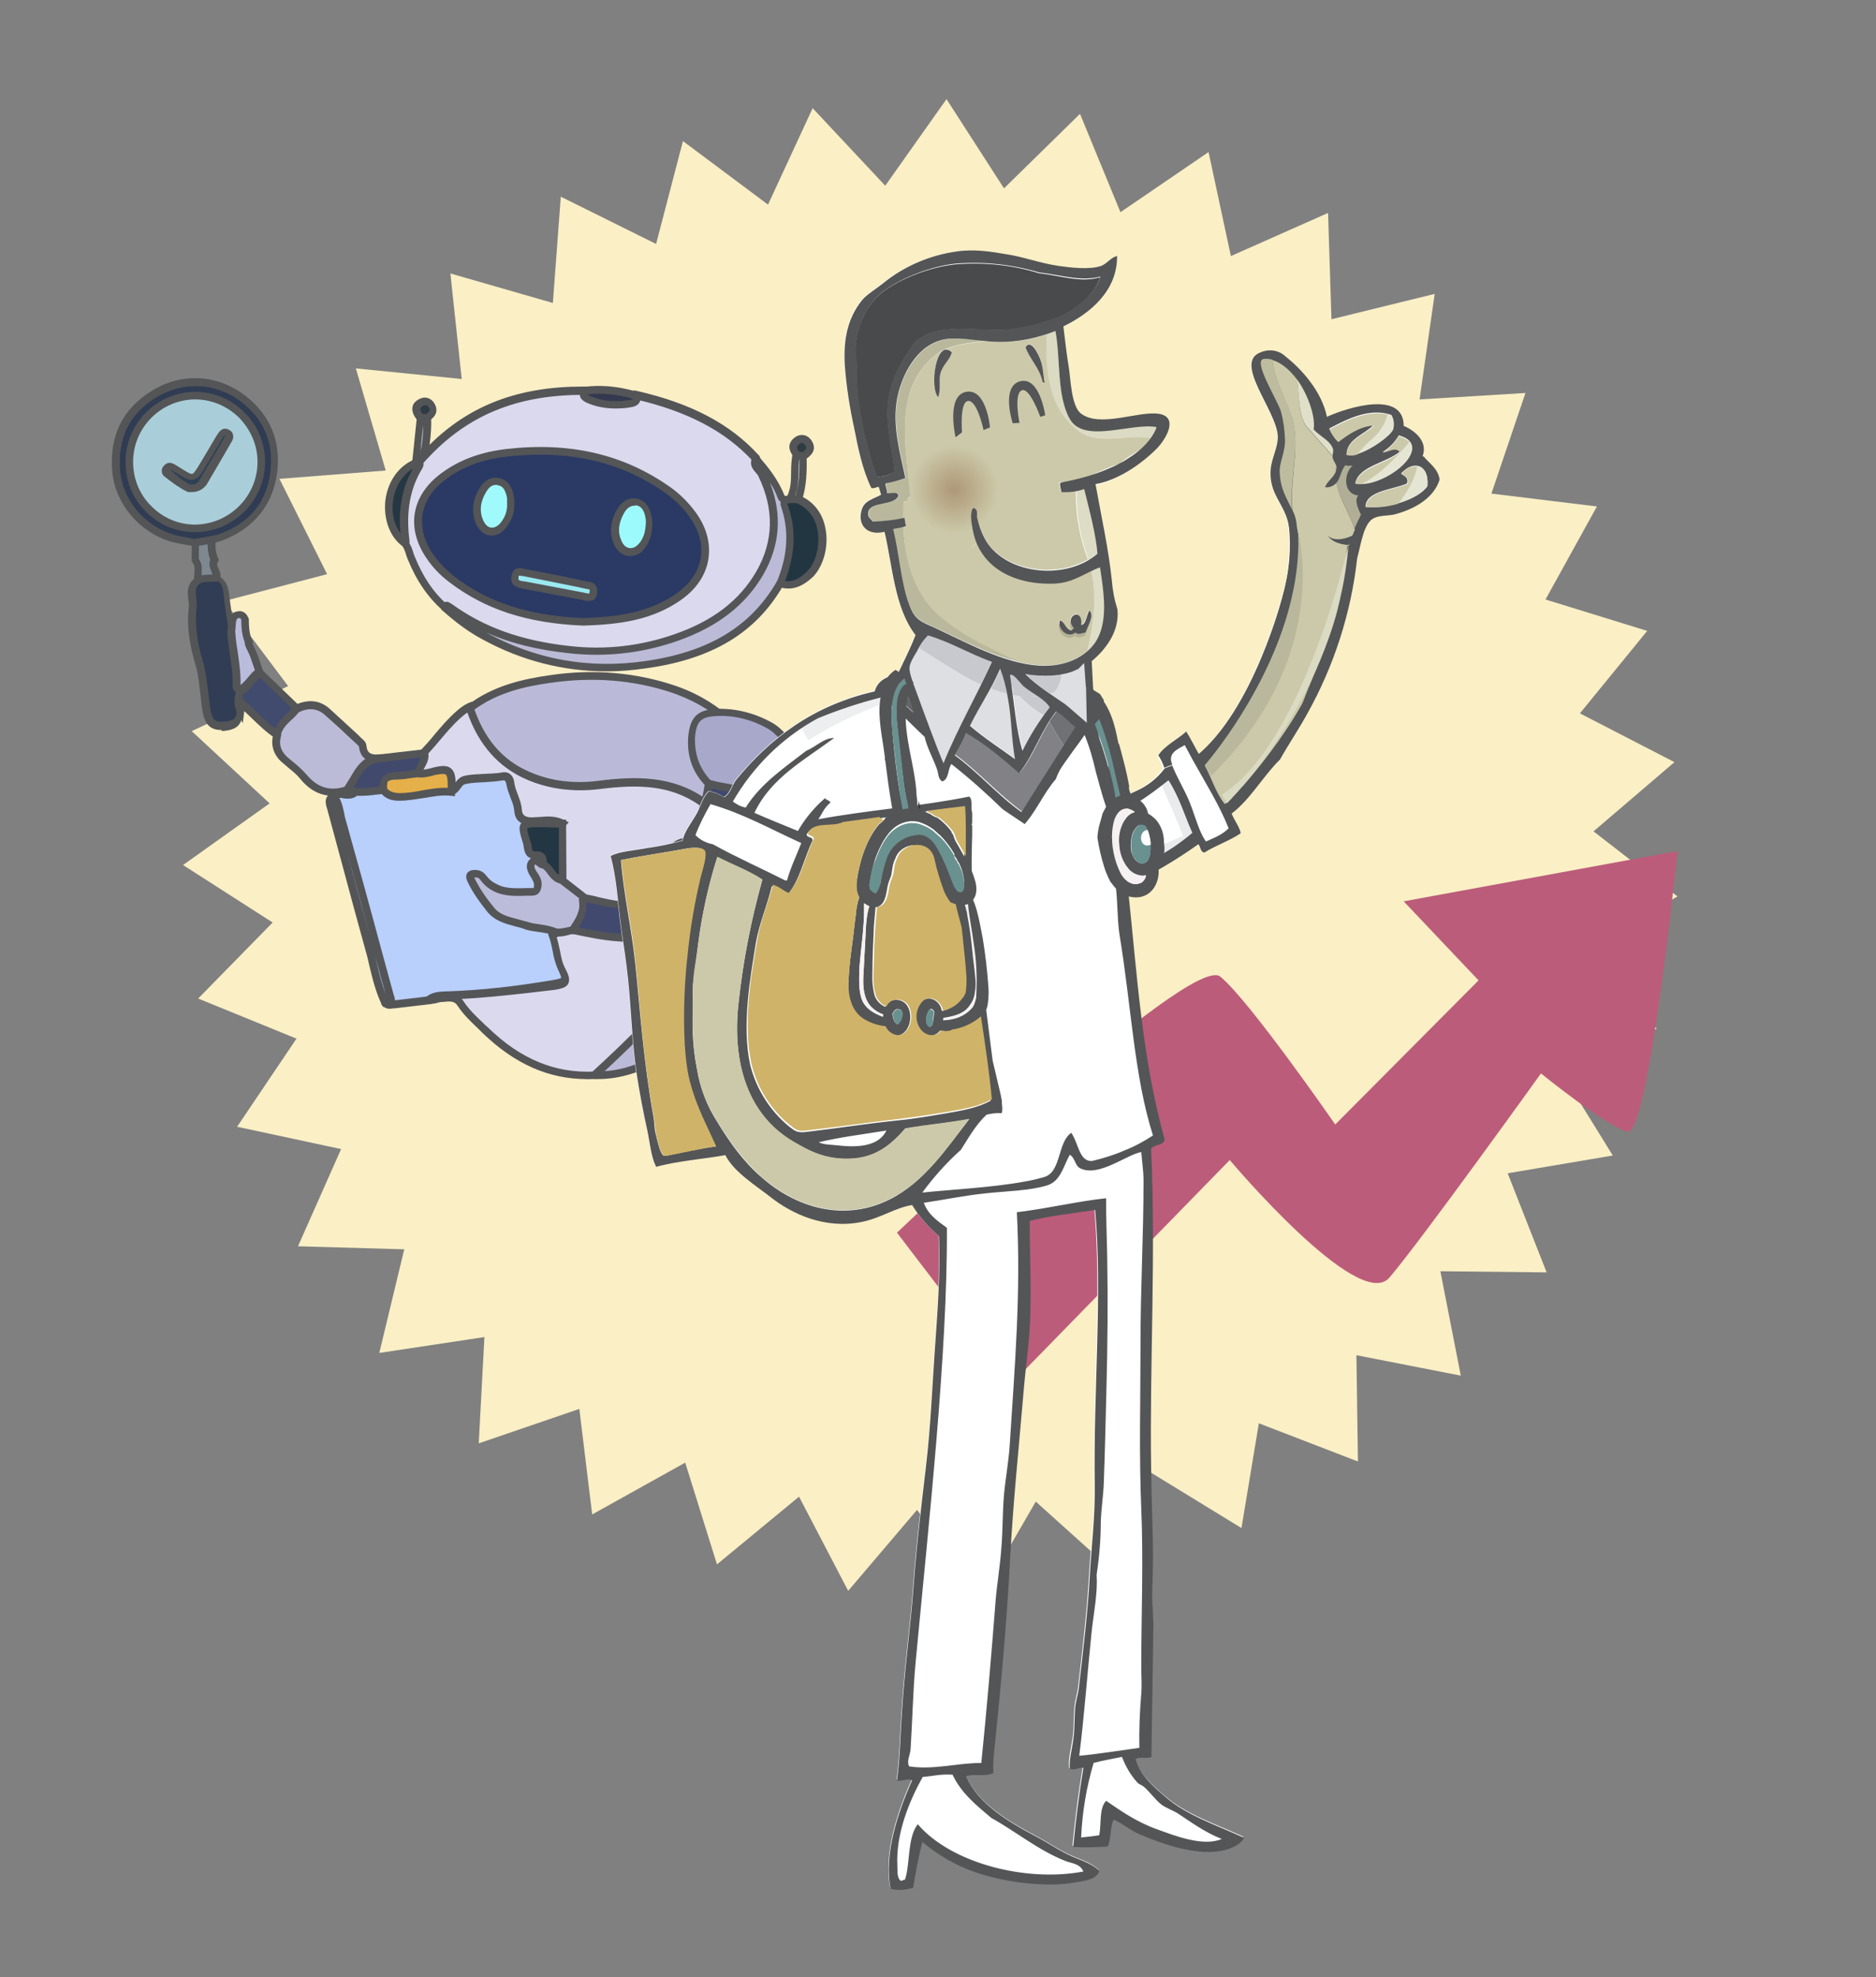 <?xml version="1.0" encoding="utf-8"?>
<!-- Generator: Adobe Illustrator 23.0.0, SVG Export Plug-In . SVG Version: 6.00 Build 0)  -->
<svg version="1.1" id="Capa_1" xmlns="http://www.w3.org/2000/svg" xmlns:xlink="http://www.w3.org/1999/xlink" x="0px" y="0px"
	 viewBox="0 0 496.1 522.7" style="enable-background:new 0 0 496.1 522.7;" xml:space="preserve">
<rect x="0" y="0" width="496.1" height="522.7" fill="#808080" stroke="none"/>
<style type="text/css">
	.st0{fill:#FAEFC5;}
	.st1{fill:#DAD9EE;}
	.st2{fill:#545557;}
	.st3{fill:#B9CFFC;}
	.st4{fill:#BABAD8;}
	.st5{fill:#BBBBD8;}
	.st6{fill:#BBBBD7;}
	.st7{fill:#A8A8CB;}
	.st8{fill:#303D54;}
	.st9{fill:#223642;}
	.st10{fill:#414B6E;}
	.st11{fill:#91A7D2;}
	.st12{fill:#414A6C;}
	.st13{fill:#BABCDB;}
	.st14{fill:#263744;}
	.st15{fill:#33394F;}
	.st16{fill:#DBDBE7;}
	.st17{fill:#2D3D42;}
	.st18{fill:#2D3B45;}
	.st19{fill:#2F3C53;}
	.st20{fill:#7E8890;}
	.st21{fill:#2A3A64;}
	.st22{fill:#BBBBDA;}
	.st23{fill:#233643;}
	.st24{fill:#E5AF49;}
	.st25{fill:#404A6E;}
	.st26{fill:#A8A8CA;}
	.st27{fill:#41496E;}
	.st28{fill:#A9CEDA;}
	.st29{fill:#A0FAFC;}
	.st30{fill:#9DFAFC;}
	.st31{fill:#9AE9F1;}
	.st32{fill:#2F4154;}
	.st33{fill:#D39644;}
	.st34{fill:#88547A;}
	.st35{fill:#BC5C7B;}
	.st36{fill:none;}
	.st37{fill:#251C29;}
	.st38{fill:#FFFFFF;}
	.st39{clip-path:url(#SVGID_2_);}
	.st40{fill:#EDEEF0;}
	.st41{fill:#494A4B;}
	.st42{fill:#B9B89C;}
	.st43{fill:#DBDAC2;}
	.st44{fill:#DEDDC6;}
	.st45{fill:#DDDCC4;}
	.st46{fill:#CCC9AA;}
	.st47{clip-path:url(#SVGID_4_);}
	.st48{clip-path:url(#SVGID_6_);}
	.st49{fill:#CBC9AA;}
	.st50{fill:#CBC9A9;}
	.st51{fill:#CAC8A8;}
	.st52{fill:#CAC7A7;}
	.st53{fill:#C9C6A6;}
	.st54{fill:#C9C5A5;}
	.st55{fill:#C8C4A4;}
	.st56{fill:#C8C3A3;}
	.st57{fill:#C7C2A2;}
	.st58{fill:#C7C1A1;}
	.st59{fill:#C6C1A0;}
	.st60{fill:#C6C09F;}
	.st61{fill:#C5BF9E;}
	.st62{fill:#C5BE9E;}
	.st63{fill:#C4BD9D;}
	.st64{fill:#C4BC9C;}
	.st65{fill:#C3BB9B;}
	.st66{fill:#C3BA9A;}
	.st67{fill:#C2BA99;}
	.st68{fill:#C2B998;}
	.st69{fill:#C1B897;}
	.st70{fill:#C1B796;}
	.st71{fill:#C0B696;}
	.st72{fill:#C0B595;}
	.st73{fill:#BFB494;}
	.st74{fill:#BEB393;}
	.st75{fill:#BEB392;}
	.st76{fill:#BDB291;}
	.st77{fill:#BDB191;}
	.st78{fill:#BCB090;}
	.st79{fill:#BCAF8F;}
	.st80{fill:#BBAE8E;}
	.st81{fill:#BBAD8D;}
	.st82{fill:#BAAD8C;}
	.st83{fill:#BAAC8C;}
	.st84{fill:#B9AB8B;}
	.st85{fill:#B9AA8A;}
	.st86{fill:#B8A989;}
	.st87{fill:#B8A888;}
	.st88{fill:#B7A787;}
	.st89{fill:#B7A687;}
	.st90{fill:#B6A686;}
	.st91{fill:#B6A585;}
	.st92{fill:#B5A484;}
	.st93{fill:#B5A383;}
	.st94{fill:#B4A283;}
	.st95{fill:#B3A182;}
	.st96{fill:#B3A181;}
	.st97{fill:#B2A080;}
	.st98{fill:#B29F80;}
	.st99{fill:#B19E7F;}
	.st100{fill:#B19D7E;}
	.st101{fill:#B09C7D;}
	.st102{fill:#B09C7C;}
	.st103{fill:#AF9B7C;}
	.st104{fill:#AF9A7B;}
	.st105{fill:#AE997A;}
	.st106{fill:#AE9879;}
	.st107{fill:#626467;}
	.st108{fill:#DDDFE2;}
	.st109{fill:#C8C9CE;}
	.st110{fill:#707175;}
	.st111{fill:#828286;}
	.st112{fill:#B3B097;}
	.st113{fill:#EAEBED;}
	.st114{fill:#E5E5D4;}
	.st115{fill:#BDBC9F;}
	.st116{fill:#E0DFC9;}
	.st117{fill:#B0AE96;}
	.st118{fill:#2392AF;}
	.st119{fill:#2D3035;}
	.st120{fill:#69918F;}
	.st121{fill:#F6F1F1;}
	.st122{fill:#2F7486;}
	.st123{fill:#CFB369;}
</style>
<g>
	<g>
		<polygon class="st0" points="214.9,28.6 234.1,49.1 250.3,26.2 265.5,49.8 285.6,30.1 296.3,56.1 319.6,40.2 325.5,67.7 
			351.2,56.3 352.1,84.4 379.4,77.7 375.4,105.6 403.4,103.9 394.4,130.5 422.3,133.9 408.7,158.5 435.6,166.8 417.8,188.6 
			442.8,201.5 421.4,219.8 443.6,237 419.3,251.1 438.1,272 411.7,281.6 426.5,305.5 398.7,310.2 409,336.4 380.9,336.1 
			386.3,363.7 358.7,358.3 359.1,386.4 332.9,376.3 328.3,404 304.3,389.3 294.8,415.8 273.9,397 259.8,421.4 242.5,399.2 
			224.3,420.6 211.3,395.7 189.6,413.6 181.2,386.7 156.6,400.4 153.2,372.5 126.6,381.6 128.1,353.5 100.3,357.7 106.9,330.3 
			78.8,329.5 90.2,303.8 62.7,297.9 78.4,274.6 52.4,264 72.1,243.9 48.4,228.7 71.3,212.4 50.7,193.3 76.2,181.4 59.3,158.9 
			86.5,151.8 73.9,126.6 102,124.4 94.1,97.4 122.1,100.2 119.1,72.3 146.2,80.1 148.3,52 173.5,64.5 180.6,37.3 203.1,54.1 		"/>
	</g>
	<g>
		<path class="st1" d="M167.9,104.5c12.1,2.8,23.2,7.3,31.9,16.7c0.7,2.5,2.8,4.3,3.6,6.8c4,11.5,1.4,21.5-6.7,30.1
			c-8,8.5-18.4,12.4-29.7,14.2c-10.8,1.7-21.5,0.4-31.9-2.7c-5.8-1.7-11.1-4.4-15.9-8.1c-0.5-0.4-0.8-0.9-1.5-0.7
			c-4.2-3.6-7-8.2-9-13.3c-0.6-1.4-0.9-2.8-1.8-4c-1.4-5.8-1.3-11.5,1.3-17c0.6-1.3,1.5-2.6,1.7-4.1c0.4-4,0.8-8,1.3-12.1
			c0.7-0.4,1.2-0.4,1.8,0.2c0.1,3.2-0.1,6.3-1,10.3c11.9-13.1,26.3-17.6,42.5-17.5C158,106.6,164.9,107.2,167.9,104.5z"/>
		<path class="st2" d="M157.3,174c-7.1,0-14.5-1.2-22.4-3.5c-5.9-1.8-11.3-4.5-16.2-8.3c-0.1-0.1-0.2-0.2-0.3-0.3
			c-0.3-0.3-0.4-0.3-0.4-0.3l-0.5,0.1l-0.4-0.3c-3.9-3.4-7-7.9-9.3-13.6c-0.2-0.4-0.3-0.8-0.4-1.1c-0.3-1-0.6-1.9-1.2-2.6l-0.1-0.2
			l-0.1-0.2c-1.6-6.5-1.2-12.2,1.4-17.7c0.2-0.4,0.4-0.8,0.6-1.2c0.5-0.9,0.9-1.7,1-2.6l1.3-12.5l0.4-0.3c1.1-0.7,2.3-0.6,3.1,0.4
			l0.2,0.3l0,0.3c0.1,2,0,4.3-0.4,7.2c10.6-10.5,23.6-15.4,40.5-15.4c0.1,0,0.3,0,0.4,0l0.4,0l0.3,0.3c3.2,2.9,9.5,3.5,12.1,1.1
			l0.4-0.4l0.5,0.1c14.5,3.3,24.8,8.7,32.4,17l0.2,0.2l0.1,0.2c0.3,1.2,1,2.2,1.7,3.3c0.7,1,1.4,2.1,1.9,3.4c4,11.5,1.7,21.9-7,31.1
			c-7.3,7.8-16.9,12.4-30.2,14.5C163.9,173.8,160.6,174,157.3,174z M118.1,159.7c0.7,0,1.2,0.5,1.6,0.8c0.1,0.1,0.1,0.1,0.2,0.2
			c4.7,3.6,9.9,6.3,15.5,7.9c11.3,3.4,21.6,4.2,31.5,2.7c12.9-2.1,22.1-6.5,29.1-13.9c8.1-8.6,10.3-18.4,6.5-29.1
			c-0.4-1.1-1-2-1.7-3c-0.7-1.1-1.5-2.2-1.9-3.6c-7.3-7.8-17.1-12.9-30.7-16.1c-3.5,2.6-10.2,2-14.1-1.2c0,0,0,0,0,0
			c-17.6,0-30.7,5.5-41.4,17.2l-2.1,2.3c-0.2,0.7-0.6,1.4-0.9,2c-0.2,0.4-0.4,0.7-0.5,1.1c-2.3,4.9-2.7,10.2-1.3,16.1
			c0.7,0.9,1.1,2,1.4,3c0.1,0.4,0.2,0.7,0.4,1.1C111.8,152.4,114.5,156.5,118.1,159.7z M111.9,112.4l-0.7,6.9
			C111.8,116.6,111.9,114.3,111.9,112.4z"/>
	</g>
	<g>
		<path class="st3" d="M113.5,264.5c-3.1,0.4-6.2,0.7-9.3,1.1c-0.8,0.1-1.5,0.3-2.2-0.3c0.6-1.2,0.2-2.3-0.1-3.5
			c-4.1-15.5-8.5-30.9-12.7-46.3c-0.5-1.6-0.9-3.3-0.9-5c1.6-1.3,3.9,0.3,5.5-1.1c2.4-1.3,5.1-0.9,7.7-1.1c3.3,1.8,6.8,1.9,10.3,0.7
			c2.4-0.8,4.9-0.3,7.3-0.7c4-4.2,9.3-3.2,14.3-3.5c1.4-0.1,2.2,1.3,2.6,2.6c0.6,2,1.5,3.9,1.9,6c0.4,2.1,1.6,3.1,3.7,3
			c1.6-0.1,3.2-0.1,4.8,0c1,0.1,2.3-0.1,2.7,1.3c-1.4,1.5-3.2,0.7-4.8,1c-1.6,0.3-3.5-0.8-4.6,0.9c-0.7,1.1,1.2,5,3,5.9
			c1.2,0.7,1.8,1.5,1.2,2.9c-1.9,0.4-2.5,1-1.5,3.1c1.7,3.5,0.7,5-3.2,5.1c-4.7,0.1-4.7,0.1-12.8-4.3c0,3.3,4.3,8.7,7.7,9.9
			c3.3,1.2,6.6,2.2,10.1,2.7c1.2,0.2,2.9,0,3.4,1.9c0.1,3.2,1,6.3,2.1,9.3c1.2,3.1,0.7,4.2-2.5,5c-4.2,1-8.5,1.4-12.7,1.8
			c-2,0.2-4,0.4-6,0.6c-2.9,0.3-5.7,0.9-8.6,0.2C117.6,263.2,115.5,263.8,113.5,264.5z"/>
		<path class="st2" d="M103.1,266.7c-0.6,0-1.2-0.1-1.8-0.7l-0.5-0.5l0.4-0.7c0.4-0.7,0.2-1.3-0.1-2.3l-0.1-0.4
			c-2.9-10.9-6-22-9-32.7c-1.3-4.5-2.5-9.1-3.8-13.6c-0.5-1.7-0.9-3.4-1-5.2l0-0.5l0.4-0.3c1.1-0.9,2.3-0.8,3.3-0.7
			c1,0.1,1.6,0.1,2.1-0.4l0.2-0.1c2.1-1.2,4.3-1.2,6.4-1.2c0.6,0,1.1,0,1.7,0l0.3,0l0.2,0.1c2.8,1.6,6,1.8,9.5,0.7
			c1.6-0.5,3.1-0.5,4.6-0.6c0.9,0,1.7,0,2.6-0.1c3.5-3.5,7.8-3.5,11.9-3.5c0.9,0,1.9,0,2.8-0.1c1,0,2.7,0.3,3.6,3.3
			c0.2,0.7,0.5,1.4,0.7,2.1c0.5,1.3,1,2.6,1.2,4c0.3,1.6,1,2.2,2.7,2.1c1.3-0.1,3.1-0.1,4.9,0c0.1,0,0.3,0,0.4,0c1,0,2.6,0.1,3.2,2
			l0.2,0.6l-0.4,0.4c-1.2,1.3-2.8,1.3-4,1.2c-0.5,0-0.9,0-1.4,0c-0.6,0.1-1.3,0-1.9,0c-1.2-0.1-1.7-0.1-2.1,0.5
			c-0.2,0.6,1.2,3.7,2.6,4.5c1.8,1,2.4,2.4,1.6,4.1l-0.2,0.5l-0.5,0.1c-1,0.2-1.2,0.4-1.2,0.4c0,0-0.1,0.3,0.4,1.3
			c0.6,1.3,1.4,3.2,0.5,4.7c-0.9,1.5-3.1,1.7-4.6,1.8c-4.6,0.1-5.1,0.1-11.3-3.3c1.1,2.8,4.2,6.2,6.6,7.1c3.7,1.3,6.9,2.2,9.9,2.6
			c0.2,0,0.4,0,0.6,0.1c1.2,0.1,3.1,0.3,3.6,2.6l0,0.2c0.1,2.8,0.8,5.6,2.1,9c0.5,1.4,1,3,0.3,4.2c-0.7,1.3-2.2,1.8-3.5,2.1
			c-3.5,0.9-7.1,1.3-10.6,1.6c-0.8,0.1-1.5,0.2-2.3,0.2c-1.1,0.1-2.1,0.2-3.2,0.3c-0.9,0.1-1.9,0.2-2.8,0.3c-0.5,0.1-1,0.1-1.4,0.2
			c-2.4,0.3-4.9,0.6-7.5,0c-1.8-0.4-3.6,0.1-5.6,0.8l-0.2,0l-2.5,0.3c-2.3,0.3-4.5,0.5-6.8,0.8l-0.3,0
			C103.8,266.6,103.5,266.7,103.1,266.7z M89.3,211c0.1,1.4,0.5,2.8,0.8,4.1c1.2,4.5,2.5,9.1,3.8,13.6c3,10.7,6.1,21.8,9,32.8
			l0.1,0.4c0.2,0.8,0.5,1.8,0.3,2.8c0.1,0,0.3,0,0.5-0.1l0.4-0.1c2.3-0.3,4.5-0.5,6.8-0.8l2.4-0.3c2.1-0.7,4.3-1.3,6.6-0.8
			c2.3,0.5,4.5,0.3,6.8,0c0.5-0.1,1-0.1,1.5-0.2c0.9-0.1,1.9-0.2,2.8-0.3c1-0.1,2.1-0.2,3.1-0.3c0.8-0.1,1.5-0.2,2.3-0.2
			c3.4-0.4,7-0.7,10.3-1.6c1.3-0.3,2-0.7,2.2-1.1c0.2-0.4,0.1-1.3-0.4-2.6c-1.3-3.5-2-6.6-2.2-9.5c-0.2-0.7-0.5-0.8-1.8-0.9
			c-0.2,0-0.5,0-0.7-0.1c-3.2-0.5-6.4-1.3-10.3-2.7c-3.8-1.4-8.3-7.3-8.3-10.9l0-1.7l1.5,0.8c7.8,4.3,7.8,4.3,12.3,4.2
			c2.2-0.1,2.8-0.5,2.9-0.8c0.3-0.5,0.1-1.5-0.6-2.8c-0.4-0.8-0.9-2-0.3-3c0.4-0.8,1.2-1.2,2-1.4c0.1-0.4-0.1-0.7-0.9-1.2
			c-1.5-0.9-3-3.4-3.5-5.1c-0.2-0.9-0.2-1.7,0.2-2.2c1.1-1.7,2.8-1.5,4-1.4c0.5,0.1,1,0.1,1.3,0c0.6-0.1,1.2-0.1,1.8-0.1
			c0.7,0,1.2,0,1.7-0.1c-0.2,0-0.4-0.1-0.8-0.1c-0.2,0-0.3,0-0.5,0c-1.7-0.1-3.4-0.1-4.7,0c-2.6,0.1-4.3-1.2-4.8-3.8
			c-0.2-1.2-0.7-2.4-1.1-3.6c-0.3-0.7-0.5-1.5-0.8-2.2c-0.4-1.3-0.9-1.9-1.6-1.8c-1,0-1.9,0.1-2.9,0.1c-4,0-7.8,0-10.7,3.1l-0.2,0.2
			l-0.3,0.1c-1.1,0.2-2.1,0.2-3.2,0.2c-1.4,0-2.7,0.1-4,0.5c-3.9,1.3-7.6,1-10.8-0.7c-0.5,0-1,0-1.5,0c-1.9,0-3.7,0-5.3,0.9
			c-1.1,1-2.4,0.9-3.5,0.8C90.2,210.9,89.7,210.9,89.3,211z"/>
	</g>
	<g>
		<path class="st4" d="M124.3,187.2c6.3-4.8,13.7-6.6,21.3-7.7c11-1.6,22-0.8,32.6,2.8c4.2,1.4,8,3.4,11.6,6
			c-0.1,0.1-0.1,0.2-0.2,0.2c-2.1,1.1-5,1.2-5.4,4.4c-0.5,3.8-0.8,7.5,1.6,10.9c0.8,1,1.7,1.9,2.1,3.2c0,2,0.2,4-1.5,5.5
			c-1.5,0.1-2.6-0.8-3.9-1.4c-5.6-2.5-11.5-3.7-17.7-3c-5.9,0.6-11.8,1.2-17.9,0.2c-10.1-1.7-17-7.4-21.5-16.3
			C124.5,190.5,123.7,189,124.3,187.2z"/>
		<path class="st2" d="M186.1,213.5c-1.3,0-2.3-0.6-3.3-1c-0.3-0.2-0.6-0.3-0.9-0.4c-5.7-2.6-11.4-3.5-17.2-2.9
			c-6.4,0.7-12.1,1.2-18.1,0.1c-10.1-1.7-17.3-7.2-22.2-16.8c-0.8-1.5-1.7-3.4-1.1-5.6l0.1-0.3l0.3-0.2c6.8-5.2,14.8-6.9,21.8-7.9
			c11.6-1.7,22.7-0.7,33.1,2.8c4.4,1.5,8.3,3.6,11.8,6.2l0.8,0.6l-0.7,0.8c-0.1,0.1-0.2,0.3-0.5,0.5c-0.6,0.3-1.2,0.5-1.8,0.7
			c-1.9,0.7-2.9,1.2-3.1,2.9c-0.5,3.9-0.7,7.2,1.5,10.2c0.2,0.2,0.4,0.5,0.6,0.7c0.6,0.8,1.4,1.7,1.7,2.9l0,0.2l0,0.4
			c0,2,0.1,4.2-1.9,5.9l-0.3,0.2l-0.4,0C186.3,213.5,186.2,213.5,186.1,213.5z M168.3,207c4.9,0,9.7,1.1,14.5,3.3
			c0.3,0.2,0.7,0.3,1,0.5c0.7,0.4,1.4,0.7,2.1,0.8c1-1.1,1-2.5,0.9-4.1l0-0.3c-0.2-0.7-0.7-1.3-1.2-2c-0.2-0.3-0.4-0.5-0.6-0.8
			c-2.8-3.8-2.2-8.3-1.8-11.6c0.4-3,2.6-3.8,4.4-4.5c0.1,0,0.2-0.1,0.3-0.1c-3-2.1-6.4-3.7-10-5c-10.1-3.4-20.9-4.3-32.1-2.7
			c-6.6,0.9-14.2,2.5-20.6,7.3c-0.2,1.2,0.3,2.4,1,3.8c4.6,9,11.4,14.1,20.8,15.8c5.8,1,11.4,0.5,17.6-0.2
			C165.8,207,167,207,168.3,207z M189.1,187.6C189.1,187.6,189.1,187.6,189.1,187.6C189.1,187.6,189.1,187.6,189.1,187.6z"/>
	</g>
	<g>
		<path class="st1" d="M113.5,264.5c1.5-1.2,3.3-1.1,5.1-1.2c9.4-0.3,18.7-1.5,27.9-3c3.4-0.6,3.6-1.1,2.1-4.1
			c-1.4-2.8-1.4-6-2.5-8.8c-0.2-0.6,0.5-0.7,0.9-0.8c1.3-1.1,2.9-1.1,4.4-1.3c5.1,0.8,10.2,1.9,15.4,1.7c3.2-0.1,6.4-0.2,9.5-1
			c5.3,0.7,8.9-1.6,11-6.5c0.3-0.7,0.9-1.3,1.4-1.9c2.3-3,3.8-6.3,2.2-10.1c0.5-1.7,0.4-3.7,2.1-5c1.7,0.2,1.5,1.7,1.7,2.7
			c1.3,6.2-0.5,11.9-2.8,17.5c-4.1,10-10.7,18.4-17.9,26.3c-4.1,4.5-8.6,8.6-12.9,12.9c-1.1,1.2-2.4,2-4,2.5
			c-11.5,0.6-20.9-4-28.9-11.8c-2.3-2.2-4.7-4.3-6.5-7c-1.3-2-3.3-1.6-5.1-1.4C115.6,264.1,114.6,264.6,113.5,264.5z"/>
		<path class="st2" d="M155.2,285.3c-10.1,0-19.1-4-27.6-12.2c-0.4-0.4-0.8-0.8-1.2-1.2c-1.9-1.8-3.9-3.7-5.4-6
			c-0.8-1.3-2-1.2-3.9-1l-0.3,0c-0.3,0-0.7,0.1-1,0.2c-0.7,0.2-1.6,0.4-2.5,0.2l-2.3-0.4l1.8-1.4c1.6-1.3,3.5-1.3,5.2-1.4l0.5,0
			c8.4-0.3,17.2-1.2,27.8-3c1.7-0.3,2.1-0.5,2.1-0.6c0-0.1-0.1-0.6-0.8-2.1c-0.8-1.7-1.2-3.5-1.5-5.2c-0.3-1.3-0.5-2.6-1-3.7
			c-0.2-0.4-0.1-0.9,0.1-1.2c0.3-0.6,0.9-0.8,1.4-0.9c1.2-0.9,2.6-1.1,3.8-1.3c0.3,0,0.6-0.1,0.9-0.1l0.2,0l0.2,0
			c0.8,0.1,1.7,0.3,2.5,0.4c4.1,0.7,8.4,1.5,12.7,1.3l0.9,0c2.9-0.1,5.7-0.2,8.4-1l0.2-0.1l0.2,0c4.8,0.6,8-1.3,9.9-5.9
			c0.3-0.7,0.7-1.2,1.1-1.7c0.1-0.1,0.2-0.3,0.3-0.4c2.6-3.5,3.2-6.2,2-9.2l-0.1-0.3l0.1-0.3c0.1-0.4,0.2-0.8,0.3-1.3
			c0.3-1.4,0.6-3,2.2-4.2l0.3-0.2l0.4,0c2.2,0.2,2.4,2,2.5,3c0,0.2,0,0.4,0.1,0.5c1.4,6.6-0.7,12.8-2.8,18
			c-4.5,10.8-11.7,19.5-18.1,26.6c-2.5,2.7-5.2,5.3-7.7,7.8c-1.7,1.7-3.5,3.4-5.2,5.1c-1.3,1.4-2.8,2.3-4.4,2.8l-0.2,0
			C156.6,285.3,155.9,285.3,155.2,285.3z M122.1,264.1c0.2,0.2,0.4,0.5,0.6,0.8c1.4,2.1,3.2,3.8,5.1,5.6c0.4,0.4,0.8,0.8,1.3,1.2
			c8.5,8.3,17.7,12.1,28,11.6c1.2-0.4,2.3-1.1,3.4-2.2c1.7-1.8,3.5-3.5,5.2-5.1c2.6-2.5,5.2-5.1,7.7-7.7c6.3-7,13.4-15.5,17.7-26
			c2.1-5.2,3.9-10.8,2.7-16.9c0-0.2-0.1-0.4-0.1-0.7c-0.1-0.8-0.2-1-0.4-1.2c-0.7,0.7-0.9,1.6-1.1,2.7c-0.1,0.4-0.2,0.8-0.3,1.2
			c1.7,4.5-0.4,8.1-2.4,10.8c-0.1,0.2-0.3,0.3-0.4,0.5c-0.3,0.4-0.7,0.8-0.8,1.3c-2.3,5.4-6.3,7.8-11.8,7.1c-2.9,0.7-5.8,0.9-8.6,1
			l-0.9,0c-4.5,0.2-8.9-0.6-13.1-1.3c-0.8-0.1-1.6-0.3-2.4-0.4c-0.3,0-0.5,0.1-0.8,0.1c-1.2,0.1-2.2,0.3-3,1l-0.2,0.2l-0.2,0.1
			c0,0,0,0-0.1,0c0.4,1.2,0.6,2.4,0.9,3.6c0.3,1.7,0.6,3.2,1.4,4.7c0.8,1.5,1.3,2.8,0.8,3.9c-0.5,1.1-1.9,1.4-3.6,1.7
			C137.5,262.8,129.5,263.7,122.1,264.1z"/>
	</g>
	<g>
		<path class="st1" d="M124.3,187.2c2.7,8.2,7.5,14.7,15.6,18.2c6,2.6,12.4,3.2,18.9,2.4c9.6-1.2,19-1.4,27.4,4.7
			c0.9,3.7-0.9,6.8-2.1,10.1c-7.5,1.5-9.2,8.3-12.5,13.6c-0.6,1-0.8,2.3-1.8,3.1c-1.6,1-3.4,1.1-5.1,0.7c-3.2-0.6-6.5-0.6-9.6-1.8
			c-2.6-1.7-5.6-3-6.9-6.2c-0.4-3.8-0.1-7.7-0.1-11.5c0-1,0.1-2,0.8-2.8c-2.6-1.4-5.4-0.6-8.1-0.6c-2.3,0-3.5-0.9-3.6-2.9
			c-0.2-2.5-1.7-4.6-2.1-7.1c-0.1-1-0.8-2-2-1.8c-3.3,0.7-6.7,0.2-10,0.9c-1.9,0.4-1.9,2.6-3.6,2.9c-1.3-1.3,0-3.8-2-4.6
			c-1.6-0.7-3.2,0.5-4.9,0.6c-0.6,0-1.2,0-1.7-0.2c-1.3-2.4,0.9-3.9,1.5-5.9c3-3.1,5.5-6.8,8.8-9.7
			C122.1,188.5,123,187.7,124.3,187.2z"/>
		<path class="st2" d="M166.4,241.2c-0.7,0-1.4-0.1-2-0.2c-1-0.2-2-0.3-3-0.4c-2.2-0.3-4.5-0.5-6.7-1.4l-0.2-0.1
			c-0.5-0.3-0.9-0.6-1.4-0.9c-2.3-1.4-4.7-2.9-5.9-5.7l-0.1-0.3c-0.3-2.8-0.2-5.7-0.2-8.5c0-1,0-2.1,0-3.1c0-0.7,0.1-1.5,0.4-2.3
			c-1.4-0.4-2.8-0.3-4.4-0.2c-0.7,0.1-1.5,0.1-2.3,0.1c0,0,0,0,0,0c-3.6,0-4.5-2.1-4.6-3.8c-0.1-1.2-0.5-2.3-1-3.5
			c-0.4-1.1-0.9-2.3-1.1-3.6c-0.1-0.4-0.2-0.7-0.4-0.9c-0.1-0.1-0.2-0.1-0.4-0.1c-1.7,0.3-3.4,0.4-5,0.5c-1.7,0.1-3.3,0.1-5,0.5
			c-0.6,0.1-0.9,0.5-1.3,1.1c-0.5,0.7-1.1,1.5-2.3,1.8l-0.5,0.1l-0.4-0.4c-0.8-0.8-0.9-1.9-1-2.8c-0.1-1.1-0.2-1.4-0.7-1.7
			c-0.7-0.3-1.5-0.1-2.4,0.2c-0.6,0.2-1.3,0.4-2,0.4c-0.7,0-1.4,0-2.2-0.3l-0.3-0.1l-0.2-0.3c-1.2-2.1-0.1-3.8,0.6-5.1
			c0.3-0.5,0.6-1.1,0.8-1.6l0.1-0.3l0.2-0.2c1.2-1.3,2.4-2.6,3.5-4c1.7-2,3.4-4,5.4-5.8c1-0.9,2.1-1.8,3.4-2.4l1-0.4l0.3,1
			c2.8,8.7,7.7,14.5,15,17.6c5.5,2.4,11.7,3.2,18.4,2.3c9.5-1.2,19.4-1.4,28.1,4.8l0.3,0.2l0.1,0.4c0.9,3.4-0.3,6.2-1.4,8.9
			c-0.2,0.6-0.5,1.2-0.7,1.7l-0.2,0.5l-0.5,0.1c-5.4,1.1-7.6,5.2-9.9,9.5c-0.6,1.2-1.3,2.5-2,3.7c-0.2,0.3-0.3,0.6-0.5,1
			c-0.3,0.8-0.7,1.7-1.5,2.3C169,240.9,167.6,241.2,166.4,241.2z M155.4,237.3c1.9,0.7,4,1,6.1,1.2c1,0.1,2.1,0.3,3.1,0.4
			c1.9,0.3,3.3,0.2,4.4-0.6c0.4-0.3,0.6-0.8,0.8-1.5c0.2-0.4,0.4-0.9,0.6-1.3c0.7-1.1,1.3-2.3,2-3.5c2.3-4.4,4.7-9,10.7-10.5
			c0.2-0.4,0.3-0.9,0.5-1.3c1-2.5,2-4.8,1.4-7.3c-7.6-5.3-16-5.6-26.3-4.3c-7,0.9-13.6,0-19.4-2.5c-7.4-3.2-12.7-9.1-15.7-17.7
			c-0.7,0.4-1.3,1-1.9,1.5c-1.9,1.7-3.6,3.7-5.2,5.6c-1.1,1.3-2.2,2.6-3.4,3.9c-0.2,0.7-0.6,1.2-0.9,1.8c-0.7,1.1-1.1,1.8-0.7,2.7
			c0.2,0.1,0.5,0.1,1,0.1c0.5,0,1-0.2,1.6-0.4c1.1-0.3,2.4-0.7,3.8-0.1c1.7,0.7,1.8,2.3,1.9,3.3c0,0.3,0,0.6,0.1,0.9
			c0.1-0.1,0.3-0.3,0.4-0.6c0.5-0.7,1.2-1.7,2.6-2c1.8-0.4,3.6-0.4,5.3-0.5c1.6-0.1,3.2-0.1,4.7-0.4c0.7-0.1,1.4,0,1.9,0.4
			c0.7,0.5,1.1,1.3,1.2,2.3c0.1,1,0.5,2,0.9,3.1c0.5,1.3,1,2.6,1.1,4.1c0.1,1.2,0.6,2,2.6,2c0,0,0,0,0,0c0.7,0,1.4-0.1,2.1-0.1
			c2.1-0.2,4.3-0.3,6.5,0.8l1.2,0.6l-0.9,1c-0.5,0.5-0.6,1.2-0.6,2.1c0,1.1,0,2.1,0,3.2c0,2.7-0.1,5.4,0.2,8.1c1,2.2,2.9,3.4,5,4.7
			C154.5,236.8,155,237,155.4,237.3z"/>
	</g>
	<g>
		<path class="st5" d="M157.3,284.3c9.9-9.1,19.6-18.4,27.2-29.5c4.7-6.8,8.4-14.2,9.7-22.5c0.5-3.3,0.5-6.7-1-9.8
			c-0.7-0.8-0.5-1.7-0.3-2.5c0.9-3.5,1.5-7.1,2.8-10.5c1.9-2.7,4.6-2.2,7.2-1.9c0,3.7,1,7.2,1.2,10.9c0.6,10.8-1,21.2-5.1,31.2
			c-4.9,12-12.2,22.2-23.4,29.1C170,282.3,164,284.5,157.3,284.3z"/>
		<path class="st2" d="M158,285.3c-0.3,0-0.5,0-0.8,0l-2.5-0.1l1.8-1.7c9.4-8.7,19.3-18.1,27.1-29.3c5.4-7.8,8.4-14.8,9.6-22
			c0.6-3.7,0.3-6.6-0.9-9.1c-1-1.2-0.6-2.5-0.4-3.3c0.3-1.1,0.5-2.2,0.8-3.3c0.6-2.4,1.1-4.9,2-7.3l0.1-0.2c2.2-3.1,5.2-2.7,7.9-2.3
			l1.1,0.1l0,0.9c0,2,0.3,3.9,0.6,5.9c0.3,1.6,0.5,3.3,0.6,5c0.6,11.1-1.1,21.7-5.2,31.6c-5.5,13.4-13.3,23-23.8,29.5
			C170,283.4,164.1,285.3,158,285.3z M196.6,209.9c-0.8,2.3-1.3,4.6-1.9,6.9c-0.3,1.1-0.5,2.3-0.8,3.4c-0.2,0.9-0.3,1.3,0,1.6
			l0.2,0.2c1.9,3.8,1.6,7.8,1.1,10.4c-1.2,7.5-4.3,14.8-9.9,22.9c-7.3,10.6-16.5,19.6-25.4,27.9c5-0.3,10-2.1,15.2-5.3
			c10.2-6.3,17.7-15.7,23-28.6c4-9.6,5.7-20,5-30.8c-0.1-1.6-0.3-3.2-0.6-4.8c-0.3-1.7-0.6-3.5-0.6-5.3
			C199.5,208.2,197.8,208.2,196.6,209.9z"/>
	</g>
	<g>
		<path class="st6" d="M117.7,160.7c0.1-1.2,0.6-0.6,1.1-0.3c9.4,6.9,20.1,10,31.6,11.3c9.8,1.1,19.3,0,28.5-3.3
			c9.1-3.2,17-8.4,22-17c4.9-8.5,4.9-17.3,0.5-26.2c-0.6-1.3-2.5-2.2-1.5-4c2.6,3,5.1,6.1,6.6,9.9c0.3,0.7,0.7,0.9,1.3,1.1
			c2.5,6.4,2.6,12.8,0.4,19.2c-0.4,1.1-0.7,2.3-1.9,2.9c-7.9,13.7-20.8,19.4-35.7,21.5c-14.9,2.1-29.1-0.4-42.4-7.6
			C124.4,166.1,121,163.6,117.7,160.7z"/>
		<path class="st2" d="M160.5,177.5c-11.5,0-22.5-2.8-32.8-8.4c-3.6-1.9-7-4.4-10.6-7.6l-0.4-0.3l0-0.5c0-0.3,0.1-1.2,0.9-1.5
			c0.7-0.3,1.3,0.1,1.7,0.4l0.2,0.1c8.4,6.1,18.3,9.7,31.1,11.1c9.5,1.1,19,0,28-3.2c10-3.5,17-8.9,21.4-16.5
			c4.6-8,4.8-16.5,0.5-25.3c-0.1-0.3-0.4-0.5-0.6-0.8c-0.8-0.9-1.9-2.2-0.9-4.1l0.7-1.3l1,1.1c2.4,2.8,5.1,6.1,6.7,10.2
			c0.1,0.2,0.2,0.3,0.7,0.5l0.5,0.1l0.2,0.4c2.6,6.4,2.7,13.1,0.4,19.9L209,152c-0.3,1-0.7,2.3-2,3c-7.2,12.4-18.8,19.3-36.2,21.7
			C167.3,177.2,163.9,177.5,160.5,177.5z M128.5,167.2c0.1,0,0.1,0.1,0.2,0.1c13,7.1,27,9.6,41.8,7.5c16.9-2.4,28-9.1,34.9-21
			l0.2-0.3l0.3-0.1c0.7-0.3,0.9-1,1.3-2l0.1-0.3c2.1-6.2,2-12.3-0.2-18.1c-0.6-0.2-1.2-0.6-1.5-1.5c-0.5-1.4-1.2-2.7-2-3.9
			c3.3,8.4,2.7,16.6-1.8,24.4c-4.7,8-12,13.7-22.5,17.4c-9.3,3.3-19.1,4.4-28.9,3.3C141.9,171.8,134.8,170,128.5,167.2z"/>
	</g>
	<g>
		<path class="st7" d="M202.9,207.6c-2.1,1.1-4.7,0-6.6,1.8c-3.2,0.1-6.3-0.2-9-2.2c-3.4-3.5-4.8-7.5-4.4-12.4
			c0.4-4.6,1.9-6.2,6.8-6.4c5.1-0.1,9.8,1.1,14.2,3.7c1.1,0.6,2.1,1.6,2.9,2.5C212.4,200.3,210.8,205.7,202.9,207.6z"/>
		<path class="st2" d="M195.4,210.4c-2.8,0-5.9-0.4-8.6-2.4l-0.1-0.1c-3.6-3.7-5.1-8-4.7-13.2c0.5-5.2,2.5-7.1,7.7-7.3
			c5.2-0.1,10.1,1.2,14.7,3.8c1.2,0.7,2.3,1.7,3.2,2.7c3.8,4,3.9,7.1,3.3,9c-0.6,1.9-2.3,4.5-7.6,5.8c-1.1,0.5-2.2,0.6-3.2,0.7
			c-1.2,0.1-2.3,0.1-3,0.9l-0.3,0.3l-0.4,0C196,210.4,195.7,210.4,195.4,210.4z M188,206.4c2.4,1.8,5.2,2,7.9,2c1.3-1,2.7-1.1,4-1.2
			c0.9-0.1,1.8-0.1,2.5-0.5l0.2-0.1c3.5-0.8,5.7-2.4,6.3-4.4c0.6-2-0.4-4.5-2.9-7.1c-0.8-0.8-1.7-1.7-2.7-2.3
			c-4.3-2.5-8.9-3.7-13.7-3.5c-4.2,0.2-5.4,1.3-5.8,5.5C183.6,199.3,184.9,203.1,188,206.4z"/>
	</g>
	<g>
		<path class="st5" d="M78.6,187.3c2.9-1.3,5.6-1.2,8.1,1c2.7,2.4,5.3,4.8,7.9,7.3c0.5,0.5,1.2,1,1.3,1.6c0.3,3.3,2.7,3.4,5.1,3.3
			c0,0.1,0,0.3-0.1,0.3c-4.2,0.7-5.5,4.6-8.1,7.2c-0.3,0.3-0.6,0.5-0.9,0.8c-4.8,1.7-8.7,0.4-11.9-3.5c-1.4-1.8-3.4-3-5.1-4.6
			c-1.8-1.7-2.4-3.8-1.7-6.2c-0.8-1.8,0.5-2.8,1.5-3.8C75.9,189.3,76.9,187.9,78.6,187.3z"/>
		<path class="st2" d="M88,210.4c-3.3,0-6.2-1.5-8.7-4.6c-0.8-1-1.8-1.8-2.9-2.7c-0.7-0.6-1.4-1.2-2.1-1.8c-2-1.9-2.7-4.3-2.1-6.9
			c-0.7-2,0.6-3.3,1.4-4.2c0.1-0.1,0.2-0.2,0.4-0.4c0.2-0.2,0.4-0.4,0.6-0.7c0.9-1,2-2.2,3.6-2.8c3.4-1.5,6.5-1.2,9.1,1.2
			c2.4,2.2,4.8,4.4,7.2,6.6l1,1c0.6,0.5,1.3,1.1,1.4,2c0.2,2.3,1.4,2.5,4.1,2.4l1.2,0l-0.2,1.2c-0.1,0.8-0.6,1-0.9,1.1
			c-2.6,0.4-3.9,2.3-5.4,4.3c-0.7,0.9-1.3,1.8-2.1,2.6c-0.2,0.2-0.4,0.3-0.6,0.5c-0.1,0.1-0.2,0.2-0.4,0.3l-0.2,0.2l-0.2,0.1
			C90.8,210.2,89.4,210.4,88,210.4z M82.1,187.5c-1,0-2,0.3-3.1,0.8l-0.1,0c-1.1,0.4-1.9,1.3-2.8,2.2c-0.2,0.2-0.4,0.5-0.6,0.7
			c-0.1,0.1-0.3,0.3-0.4,0.4c-1,1-1.3,1.4-0.9,2.3l0.2,0.3l-0.1,0.4c-0.6,2-0.1,3.8,1.4,5.3c0.6,0.6,1.3,1.1,2,1.7
			c1.1,0.9,2.2,1.9,3.2,3c3,3.7,6.4,4.7,10.6,3.3c0.1-0.1,0.2-0.2,0.4-0.3c0.1-0.1,0.2-0.2,0.4-0.3c0.7-0.7,1.3-1.5,1.9-2.4
			c1-1.3,2-2.7,3.4-3.7c-1.3-0.5-2.4-1.5-2.7-3.9c-0.1-0.1-0.5-0.5-0.7-0.7l-1.1-1c-2.3-2.2-4.7-4.4-7.1-6.5
			C84.8,188,83.5,187.5,82.1,187.5z"/>
	</g>
	<g>
		<path class="st8" d="M57.2,152.8c1.7,0.7,2.3,2,2.5,3.7c0.4,3.4,1,6.9,1.5,10.3c2.1,3.6,1.5,7.6,2.2,11.4c0.2,1.2,0,2.6,0.6,3.8
			c0.7,1.9-0.9,3.8-0.3,5.7c-0.3,3.3-1.2,4-4.7,4.3c-2.9,0.2-3.8-1.4-4.2-3.9c-0.7-4.1-0.7-8.3-1.8-12.3c-1.5-4.9-2.4-9.9-1.8-15.1
			c0.3-2.4-1.3-5.3,1.3-7.3C53.8,151.8,55.4,151.9,57.2,152.8z"/>
		<path class="st2" d="M58.4,193c-3.6,0-4.4-2.7-4.8-4.7c-0.3-1.5-0.4-3.1-0.6-4.6c-0.3-2.5-0.5-5.1-1.2-7.6
			c-1.8-5.8-2.4-10.8-1.9-15.4c0.1-0.7,0-1.4-0.1-2.1c-0.2-1.8-0.5-4,1.7-5.7c1.5-1.7,3.5-2,5.9-0.8c1.8,0.8,2.8,2.2,3.1,4.5
			c0.3,2.4,0.7,4.9,1,7.3c0.1,0.9,0.3,1.9,0.4,2.8c1.4,2.5,1.6,5.2,1.8,7.9c0.1,1.3,0.2,2.5,0.4,3.7c0.1,0.5,0.1,1.1,0.1,1.6
			c0,0.7,0.1,1.4,0.3,2c0.5,1.4,0.2,2.5-0.1,3.6c-0.2,0.8-0.4,1.6-0.2,2.2l0.1,0.2l0,0.2c-0.4,3.7-1.6,4.9-5.7,5.2
			C58.8,193,58.6,193,58.4,193z M54.9,153.2c-0.7,0-1.3,0.3-1.8,0.9l-0.2,0.1c-1.3,1-1.2,2.1-1,4c0.1,0.8,0.2,1.7,0.1,2.6
			c-0.5,4.4,0.1,9,1.8,14.6c0.7,2.7,1,5.3,1.3,7.9c0.2,1.5,0.3,3,0.6,4.5c0.4,2.4,1.2,3.2,3.2,3c3-0.2,3.5-0.6,3.8-3.2
			c-0.3-1.1,0-2.2,0.2-3.1c0.2-0.9,0.4-1.6,0.2-2.3c-0.4-0.9-0.5-1.8-0.5-2.7c0-0.5,0-0.9-0.1-1.3c-0.2-1.3-0.3-2.7-0.4-4
			c-0.2-2.6-0.3-5-1.6-7.2l-0.1-0.2l0-0.2c-0.1-1-0.3-2-0.4-3c-0.4-2.4-0.7-4.9-1-7.3c-0.2-1.6-0.7-2.4-1.9-2.9l-0.1,0
			C56,153.4,55.4,153.2,54.9,153.2z"/>
	</g>
	<g>
		<path class="st9" d="M206.2,154.2c2.8-6.8,3.6-13.7,1.1-20.8c-0.2-0.6,0.2-0.9,0.4-1.3c0.4-0.1,0.7-0.1,1.1-0.2
			c0.8-0.4,1.6-0.7,2.4,0.1c8.3,3.7,7.3,15.2,3.1,19.6C212,153.9,209.5,155.4,206.2,154.2z"/>
		<path class="st2" d="M208.5,155.6c-0.8,0-1.6-0.1-2.5-0.4l-1-0.3l0.4-1c3-7.2,3.3-13.8,1.1-20.1c-0.3-0.9,0.1-1.5,0.3-1.9
			c0-0.1,0.1-0.1,0.1-0.2l0.2-0.5l1.5-0.2c0.6-0.3,2-0.9,3.3,0.2c3.4,1.6,5.7,4.6,6.4,8.6c0.9,4.6-0.5,9.7-3.2,12.6
			C213.5,153.9,211.3,155.6,208.5,155.6z M207.6,153.6c2,0.3,3.8-0.5,5.9-2.6c2.3-2.3,3.4-6.9,2.7-10.8c-0.4-2.4-1.8-5.5-5.5-7.2
			l-0.2-0.1l-0.1-0.1c-0.2-0.2-0.3-0.4-1.2,0.1l-0.1,0.1l-0.8,0.1c0,0,0,0.1-0.1,0.1C210.6,139.6,210.4,146.3,207.6,153.6z"/>
	</g>
	<g>
		<path class="st10" d="M63.6,187.8c-1-1.8-0.6-3.7,0.1-5.5c1.2-2.6,3.1-4.5,4.8-4.7c3.3,3.2,6.7,6.5,10,9.7c-1.7,2.4-4.7,3.8-5.3,7
			c-3.5-2.3-6.1-5.6-9.5-8.4C63.7,186.6,63.7,187.2,63.6,187.8z"/>
		<path class="st2" d="M74,195.9l-1.3-0.8c-2.2-1.4-4.1-3.3-5.9-5c-0.7-0.7-1.5-1.4-2.2-2.1l-0.4,3.2l-1.5-2.9
			c-1.2-2.2-0.7-4.3,0-6.3c1.4-3.1,3.6-5.1,5.6-5.3l0.5-0.1l11,10.6l-0.5,0.7c-0.6,0.9-1.4,1.7-2.2,2.4c-1.3,1.2-2.5,2.4-2.9,4.2
			L74,195.9z M64.1,184.8l0.4,0.3c1.4,1.1,2.6,2.3,3.8,3.5c1.5,1.5,2.9,2.9,4.5,4c0.7-1.6,1.9-2.8,3-3.9c0.5-0.5,1-0.9,1.4-1.4
			l-9-8.7c-1.2,0.4-2.6,2-3.6,4C64.3,183.4,64.1,184.1,64.1,184.8z"/>
	</g>
	<g>
		<path class="st11" d="M88.3,210.5c1.5,1.8,1.6,4.3,2.2,6.4c4.4,15.4,8.5,30.8,12.8,46.3c0.3,1.1,0.7,2.2-1.2,2.1
			c-2.2-4.5-3-9.4-4.3-14.2c-3.5-12.5-6.8-25.1-10.2-37.6C87.2,212.3,86.7,211.1,88.3,210.5z"/>
		<path class="st2" d="M102.3,266.2c-0.1,0-0.3,0-0.4,0l-0.6,0l-0.3-0.5c-1.6-3.3-2.5-6.9-3.3-10.3c-0.3-1.3-0.6-2.7-1-4
			c-2.1-7.6-4.2-15.3-6.2-22.8c-1.3-4.9-2.7-9.9-4-14.8l-0.1-0.3c-0.3-1.1-0.8-2.9,1.4-3.9l0.7-0.3l0.5,0.6c1.3,1.5,1.6,3.3,2,5
			c0.1,0.6,0.2,1.2,0.4,1.8c3.2,11.4,6.4,23,9.4,34.2c1.1,4,2.2,8.1,3.3,12.1l0.1,0.2c0.2,0.8,0.5,1.7-0.1,2.5
			C103.6,266.1,102.8,266.2,102.3,266.2z M91.9,225.7c0.2,0.8,0.4,1.5,0.6,2.3c2,7.5,4.1,15.2,6.2,22.8c0.4,1.4,0.7,2.8,1,4.1
			c0.6,2.7,1.3,5.4,2.3,8c-1.1-3.9-2.1-7.7-3.2-11.6C96.6,242.9,94.3,234.3,91.9,225.7z M88.3,212.3c0,0.2,0.1,0.4,0.2,0.6l0.1,0.3
			c0.2,0.7,0.4,1.3,0.6,2c0,0,0,0,0,0C88.8,214.2,88.6,213.2,88.3,212.3z"/>
	</g>
	<g>
		<path class="st12" d="M92,208.7c2.4-3.4,3.6-8.1,9-8.2c3.8-0.5,7.5-0.9,11.3-1.4c0.5,2.1-1.4,3.5-1.7,5.4
			c-1.1,1.3-2.7,1.1-4.1,1.2c-2.3,0.2-4.1,1.1-5.1,3.3c-2.6,0.2-5.1,0.7-7.7,0.4C93.1,209.1,92.6,208.9,92,208.7z"/>
		<path class="st2" d="M95.3,210.4c-0.6,0-1.1,0-1.7-0.1l-0.2-0.1l-3-1.1l0.7-1.1c0.5-0.7,0.9-1.5,1.4-2.2c1.7-3,3.6-6.3,8.4-6.4
			L113,198l0.2,0.9c0.4,1.6-0.3,2.9-0.9,4c-0.3,0.6-0.7,1.2-0.7,1.8l0,0.3l-0.2,0.2c-1.2,1.4-2.7,1.4-4,1.5c-0.3,0-0.5,0-0.8,0
			c-2.2,0.2-3.5,1-4.2,2.7l-0.2,0.5l-0.6,0c-0.7,0.1-1.5,0.1-2.2,0.2C98,210.3,96.7,210.4,95.3,210.4z M94,208.3
			c1.7,0.2,3.4,0,5.1-0.2c0.6-0.1,1.2-0.1,1.7-0.2c1.1-2,2.9-3.1,5.6-3.3c0.3,0,0.6,0,0.9,0c1.1,0,1.8-0.1,2.4-0.6
			c0.2-0.8,0.6-1.5,0.9-2.2c0.4-0.6,0.6-1.1,0.7-1.6l-10.3,1.3c-3.7,0.1-5.1,2.5-6.8,5.4c-0.2,0.4-0.5,0.9-0.8,1.3L94,208.3z"/>
	</g>
	<g>
		<path class="st13" d="M65.7,169.5c-0.8-1.5-0.9-3.9-1-5.9c-0.3-0.7-0.8-1.2-1.6-1.2c-2,0.2-1.7,2.5-1.9,4.2c0,0.1,0,0.2-0.1,0.3
			c0.3,4.8,1.5,9.6,1.4,14.4c0,0.8,0.5,0.9,1.1,1c2-1.1,2.9-3.5,4.8-4.7c-0.7-2.1-1.3-4.2-2.3-6.1C65.8,170.6,65.6,169.9,65.7,169.5
			z"/>
		<path class="st2" d="M63.9,183.3l-0.3,0c-1.8-0.1-2.1-1.1-2.1-2c0.1-2.7-0.3-5.5-0.7-8.2c-0.3-2-0.6-4.1-0.7-6.1l0-0.1l0.1-0.3
			c0-0.3,0-0.6,0.1-0.8c0.1-1.5,0.2-4,2.8-4.2c0.7-0.1,1.9,0.1,2.6,1.8l0.1,0.2l0,0.2c0,2,0.2,4.2,0.9,5.5l0.2,0.3l-0.1,0.3
			c0,0.1,0,0.4,0.5,1.4c0.7,1.4,1.2,2.9,1.7,4.4c0.2,0.6,0.4,1.3,0.6,1.9l0.3,0.8l-0.7,0.4c-0.8,0.5-1.4,1.3-2.1,2.1
			c-0.8,1-1.6,2-2.8,2.6L63.9,183.3z M62.2,166.9c0.1,1.9,0.4,3.9,0.7,5.8c0.4,2.7,0.8,5.6,0.7,8.4c0.7-0.5,1.3-1.2,1.9-1.9
			c0.6-0.7,1.1-1.4,1.9-2c-0.1-0.4-0.3-0.8-0.4-1.2c-0.5-1.4-0.9-2.8-1.6-4.1c-0.5-0.9-0.7-1.6-0.7-2.2c-0.7-1.6-0.9-3.8-0.9-5.9
			c-0.2-0.4-0.4-0.4-0.6-0.4c-0.6,0-0.8,0.5-0.9,2.3c0,0.3,0,0.6-0.1,0.9C62.2,166.7,62.2,166.8,62.2,166.9z"/>
	</g>
	<g>
		<path class="st14" d="M109.9,122.4c0.5,0.2,1.4-0.1,0.8,1c-3.8,6.2-4.4,12.9-3.5,19.9c0,0-0.1,0.1-0.2,0.2
			C100.8,139,101.3,126.2,109.9,122.4z"/>
		<path class="st2" d="M106.9,144.7l-0.6-0.4c-3.2-2.4-4.9-7-4.4-11.9c0.6-5,3.4-9.1,7.6-10.9l0.4-0.2l0.4,0.1c0.1,0,0.1,0,0.2,0
			c0.4,0,1,0.1,1.4,0.8c0.3,0.7-0.1,1.4-0.2,1.6c-3.3,5.4-4.4,11.5-3.4,19.3c0,0.3,0,0.8-0.6,1.1L106.9,144.7z M106.1,143.4
			C106.1,143.4,106.1,143.4,106.1,143.4C106.1,143.4,106.1,143.4,106.1,143.4z M109.2,123.9c-2.9,1.7-4.8,4.9-5.3,8.7
			c-0.4,3.2,0.4,6.3,2,8.4C105.3,134.4,106.4,128.8,109.2,123.9z"/>
	</g>
	<g>
		<path class="st15" d="M167.9,104.5c0.9,1.2,0.2,1.9-0.9,2.1c-4,0.8-7.9,0.6-11.6-1.1c-0.9-0.4-1.5-1-0.9-2.1
			C159,102.7,163.5,103.3,167.9,104.5z"/>
		<path class="st2" d="M162.8,108c-2.8,0-5.4-0.5-7.8-1.6c-0.8-0.4-1.4-0.9-1.6-1.6c-0.1-0.4-0.2-1.1,0.2-1.9l0.2-0.5l0.5-0.1
			c4.5-0.6,9-0.2,13.9,1.2l0.3,0.1l0.2,0.3c0.8,1,0.7,1.8,0.5,2.3c-0.3,0.7-1,1.2-2,1.4C165.7,107.9,164.2,108,162.8,108z
			 M155.3,104.3c0.1,0.1,0.2,0.2,0.5,0.3c3.3,1.5,6.9,1.8,11,1.1c0.3-0.1,0.5-0.1,0.5-0.2c0,0,0,0,0-0.1
			C163.1,104.2,159.2,103.8,155.3,104.3z"/>
	</g>
	<g>
		<path class="st16" d="M211.2,132.1c-0.8,0-1.6-0.1-2.4-0.1c2.1-3.7,0.9-7.9,1.8-11.8c0.8-0.5,1.3-0.1,1.8,0.5
			C212.5,124.5,212.5,128.4,211.2,132.1z"/>
		<path class="st2" d="M211.9,133.1l-4.7-0.2l0.8-1.4c1.1-2,1.2-4.3,1.2-6.7c0-1.6,0.1-3.2,0.4-4.9l0.1-0.4l0.3-0.2
			c0.7-0.5,1.9-0.8,3.1,0.7l0.2,0.3l0,0.4c0.1,4,0,7.9-1.3,11.8L211.9,133.1z M210.3,131l0.1,0c1-3.2,1-6.5,1-9.9
			c-0.2,1.2-0.2,2.4-0.2,3.7C211.1,126.9,211.1,129,210.3,131z"/>
	</g>
	<g>
		<path class="st17" d="M212.4,120.6c-0.6-0.2-1.2-0.3-1.8-0.5c-1-1.3-1.3-2.7,0.3-3.7c1.2-0.8,2.3-0.3,3,0.9
			C214.7,118.9,213.5,119.8,212.4,120.6z"/>
		<path class="st2" d="M212.6,121.7l-0.5-0.1L210,121l-0.2-0.3c-0.8-1.1-1.2-2.1-1-3.1c0.2-0.8,0.7-1.5,1.6-2.1
			c0.8-0.5,1.6-0.6,2.4-0.4c0.8,0.2,1.5,0.8,2,1.7c1.3,2.4-0.6,3.8-1.7,4.6L212.6,121.7z M211.2,119.3l1,0.3c1-0.8,1.2-1.1,0.8-1.8
			c-0.2-0.4-0.5-0.6-0.7-0.7c-0.2-0.1-0.5,0-0.8,0.2c-0.4,0.3-0.6,0.5-0.7,0.8C210.7,118.3,210.8,118.7,211.2,119.3z"/>
	</g>
	<g>
		<path class="st18" d="M112.9,110.5c-0.6-0.1-1.2-0.1-1.8-0.2c-1.2-1.5-1.7-3.1,0.5-4.1c1-0.4,2-0.1,2.6,0.9
			C115.2,108.8,114.1,109.7,112.9,110.5z"/>
		<path class="st2" d="M113.2,111.6l-2.6-0.3l-0.3-0.3c-0.7-0.8-1.5-2.1-1.2-3.5c0.2-0.9,0.9-1.6,2-2.1c1.4-0.7,3-0.1,3.8,1.3
			c1.5,2.6-0.7,4.1-1.6,4.7L113.2,111.6z M111.7,109.4l1,0.1c1.1-0.8,1.1-1.2,0.7-1.8c-0.2-0.3-0.6-0.8-1.3-0.5
			c-0.3,0.1-0.9,0.4-0.9,0.8C111.1,108.1,111.1,108.6,111.7,109.4z"/>
	</g>
	<g>
		<path class="st19" d="M51.6,143.5c-2-0.4-4.1-0.7-6.1-1.3c-8-2.4-14-9.5-14.7-17.5c-0.8-9.1,2.6-16.2,10.5-20.9
			c7.5-4.4,16.5-3.6,23.3,1.7c6.2,4.9,8.8,11.5,7.8,19.2c-1,8.2-5.7,13.9-13.4,17c-1,0.4-2.1,0.7-3.1,1
			C54.6,143.8,53.2,144.3,51.6,143.5z"/>
		<path class="st2" d="M53.2,144.9c-0.6,0-1.3-0.2-1.9-0.5c-0.6-0.1-1.2-0.2-1.8-0.3c-1.4-0.3-2.9-0.5-4.3-0.9
			c-8.4-2.5-14.7-10-15.5-18.4c-0.9-9.7,2.9-17.1,11-21.8c7.8-4.6,17.2-3.9,24.4,1.8c6.4,5,9.2,12,8.2,20.1
			c-1.1,8.4-5.9,14.5-14,17.8c-0.7,0.3-1.5,0.5-2.2,0.7c-0.3,0.1-0.5,0.2-0.8,0.3C55.3,144.5,54.2,144.9,53.2,144.9z M51.7,102.1
			c-3.4,0-6.8,0.9-9.9,2.7c-7.5,4.3-10.8,11-10,19.9c0.7,7.5,6.4,14.3,14,16.6c1.3,0.4,2.7,0.6,4.1,0.9c0.7,0.1,1.3,0.2,2,0.4
			l0.3,0.1c1.1,0.5,2,0.4,3.2-0.6l0.1-0.1l0.2-0.1c0.3-0.1,0.7-0.2,1-0.3c0.7-0.2,1.4-0.4,2.1-0.7c7.5-3,11.8-8.4,12.7-16.2
			c0.9-7.5-1.6-13.6-7.5-18.3C60.3,103.5,56,102.1,51.7,102.1z"/>
	</g>
	<g>
		<path class="st20" d="M51.6,143.5c1.4-0.2,2.9-0.5,4.3-0.7c-0.1,1.8,0,3.6,0.8,5.3c-1.1,1.7,0.9,3.1,0.5,4.7
			c-1.6,0.2-3.3-0.1-4.8,0.7c-0.3-1.8,0.6-3.7-0.7-5.3C51.6,146.6,51.6,145.1,51.6,143.5z"/>
		<path class="st2" d="M51.6,154.9l-0.2-1.3c-0.1-0.7-0.1-1.5,0-2.2c0.1-1.2,0.1-2-0.5-2.7l-0.2-0.3l0-5.8l6.4-1.1l-0.1,1.2
			c-0.1,1.9,0,3.4,0.7,4.9l0.2,0.5l-0.3,0.5c-0.3,0.5-0.2,0.8,0.2,1.7c0.3,0.7,0.7,1.7,0.4,2.7l-0.2,0.6l-0.6,0.1
			c-0.6,0.1-1.2,0.1-1.8,0.1c-1,0-1.9,0.1-2.8,0.4L51.6,154.9z M52.6,147.8c0.9,1.3,0.8,2.7,0.7,3.8c0,0.2,0,0.3,0,0.5
			c0.7-0.1,1.5-0.2,2.2-0.2c0.2,0,0.5,0,0.7,0c-0.1-0.2-0.2-0.5-0.3-0.8c-0.3-0.8-0.8-1.9-0.3-3.1c-0.5-1.3-0.7-2.7-0.7-4.1
			l-2.3,0.4L52.6,147.8z"/>
	</g>
	<g>
		<path class="st21" d="M154.2,164.4c-12.5-0.5-24.4-3.4-34.7-11.3c-2.2-1.7-4.2-3.7-5.8-6c-5.1-7.5-3.8-15.6,3.6-21
			c5-3.7,10.8-5.6,16.9-6.3c15.4-1.8,29.8,0.9,42.7,10c2.5,1.7,4.6,3.9,6.3,6.3c5.5,7.7,4.1,16.2-3.7,21.7
			C172,163,163.3,164.1,154.2,164.4z"/>
		<path class="st2" d="M154.2,165.4L154.2,165.4c-14.8-0.6-26-4.3-35.4-11.5c-2.4-1.8-4.4-3.9-6-6.3c-5.5-8-4-16.6,3.8-22.4
			c4.8-3.6,10.5-5.7,17.4-6.5c16.8-1.9,31,1.4,43.4,10.2c2.5,1.8,4.7,4,6.6,6.6c2.9,4,4,8.3,3.3,12.5c-0.7,4.1-3.2,7.8-7.2,10.6
			C172.7,163.8,164.4,165.1,154.2,165.4L154.2,165.4z M142.9,120.2c-2.8,0-5.7,0.2-8.7,0.5c-6.5,0.7-11.9,2.7-16.4,6.1
			c-6.9,5.1-8.1,12.7-3.3,19.7c1.5,2.2,3.4,4.1,5.5,5.8c9,7,19.9,10.5,34.1,11.1c9.8-0.3,17.8-1.6,24.8-6.5c3.6-2.5,5.8-5.8,6.4-9.3
			c0.6-3.6-0.4-7.4-3-11c-1.7-2.4-3.8-4.4-6.1-6.1C166.5,123.6,155.5,120.2,142.9,120.2z"/>
	</g>
	<g>
		<path class="st22" d="M148.8,232.7c2,1.6,4,3.1,6,4.7c-0.1,3.3-0.5,6.4-3.5,8.4c-1.4,0.4-2.8,0.9-4.3,0.6c-2.5-1.2-5.4-0.9-8-1.8
			c-3.2-1.1-6.9-1.3-9.2-4.2c-2-2.4-3.9-5-5.2-7.9c-0.6-1.2,0-1.6,1.2-1.7c0.9,0,1.5,0.3,2,1c3.4,4.5,8.3,3.9,13.1,3.7
			c1,0,1.3-0.6,1.4-1.6c0.1-1.2-0.5-2.1-1.1-3c-0.6-1-1.3-2.3-0.4-3.3c1.1-1.2,1.8,0.6,2.8,0.7C146.1,229,147.1,231.3,148.8,232.7z"
			/>
		<path class="st2" d="M147.9,247.6c-0.3,0-0.6,0-1-0.1l-0.3-0.1c-1.3-0.6-2.7-0.8-4.2-1c-1.2-0.2-2.5-0.3-3.8-0.8
			c-0.8-0.3-1.6-0.5-2.4-0.7c-2.6-0.7-5.3-1.4-7.3-3.8c-1.8-2.3-3.9-5-5.3-8.1c-0.4-0.8-0.4-1.6-0.1-2.1c0.6-0.9,1.7-0.9,2.1-0.9
			c1.2,0,2.1,0.4,2.9,1.4c2.8,3.7,6.7,3.5,10.9,3.4c0.5,0,0.9,0,1.4,0c0.2,0,0.3,0,0.3,0c0,0,0.1-0.1,0.1-0.6
			c0.1-0.8-0.3-1.4-0.8-2.3l-0.1-0.1c-0.4-0.7-1.8-2.8-0.3-4.5c1.3-1.5,2.6-0.4,3.2,0c0.2,0.1,0.4,0.3,0.5,0.4l0.1,0
			c2,0.4,3.2,1.8,4.3,3c0.5,0.5,0.9,1,1.4,1.4l6.4,5l0,0.5c-0.1,3.2-0.4,6.9-4,9.3l-0.1,0.1L151,247
			C150,247.3,149,247.6,147.9,247.6z M147.3,245.5c1,0.1,2-0.2,3.1-0.4l0.5-0.1c2.3-1.6,2.8-3.9,2.9-7l-5.7-4.4
			c-0.6-0.5-1.1-1.1-1.6-1.7c-1-1.1-1.8-2-3.1-2.3c-0.7-0.1-1.1-0.5-1.5-0.8c-0.1-0.1-0.3-0.2-0.4-0.3c0,0,0,0,0,0
			c-0.2,0.3-0.4,0.8,0.5,2.1l0.1,0.1c0.6,1,1.3,2,1.1,3.6c-0.1,0.6-0.3,2.4-2.4,2.5c-0.4,0-0.9,0-1.3,0c-4.3,0.2-9.2,0.3-12.5-4.2
			c-0.3-0.5-0.7-0.6-1.2-0.6c-0.2,0-0.3,0-0.4,0c0,0.1,0,0.1,0.1,0.2c1.4,2.9,3.3,5.5,5.1,7.7c1.5,1.9,3.8,2.5,6.2,3.1
			c0.8,0.2,1.7,0.5,2.6,0.7c1.1,0.4,2.2,0.5,3.4,0.7C144.3,244.6,145.8,244.9,147.3,245.5z"/>
	</g>
	<g>
		<path class="st23" d="M148.8,232.7c-2.7-0.3-3.2-3.2-5.2-4.2c0-1.4-0.1-2.6-2-2.4c-2.2,0.2-1.8-1.9-2.2-3c-1.6-5.3-1.6-5.4,4-5.3
			c1.8,0,3.6,0.1,5.4,0.1C148.8,222.8,148.8,227.7,148.8,232.7z"/>
		<path class="st2" d="M149.8,233.8l-1.1-0.1c-2-0.2-3.1-1.6-3.9-2.7c-0.5-0.7-1-1.3-1.7-1.7l-0.5-0.3l0-0.6c0-0.4,0-1.2-0.2-1.3
			c-0.1-0.1-0.3-0.1-0.8-0.1c-2.6,0.2-2.9-1.9-3.1-3c0-0.3-0.1-0.5-0.1-0.7c-0.9-3-1.4-4.5-0.6-5.6c0.8-1.1,2.4-1.1,5.5-1.1
			c1.2,0,2.5,0,3.7,0.1l2.7,0L149.8,233.8z M144.6,227.9c0.7,0.5,1.3,1.2,1.8,1.9c0.5,0.7,0.9,1.2,1.4,1.5l0-12.5l-0.7,0
			c-1.2,0-2.4-0.1-3.7-0.1c-1.7,0-3.6,0-3.9,0.3c-0.2,0.4,0.4,2.3,0.9,3.8c0.1,0.3,0.2,0.7,0.2,1c0.2,1.3,0.3,1.3,0.9,1.3
			c1-0.1,1.8,0.1,2.3,0.6C144.5,226.3,144.6,227.2,144.6,227.9z"/>
	</g>
	<g>
		<path class="st24" d="M101.5,208.9c-0.4-2.8,0.8-3.9,3.6-3.8c1.8,0,3.7-0.4,5.5-0.6c1.5,0.2,2.9-0.2,4.3-0.6
			c3.8-0.9,4.6-0.2,4.6,3.6c0,0.6-0.1,1.2-0.1,1.8c-4.7-0.5-9.2,1.4-13.9,1.4C103.8,210.6,102.5,210.3,101.5,208.9z"/>
		<path class="st2" d="M105.7,211.7c-0.1,0-0.1,0-0.2,0c-1.6,0-3.5-0.3-4.9-2.2l-0.1-0.2l0-0.2c-0.2-1.6,0-2.8,0.8-3.7
			c0.8-0.9,2-1.3,3.8-1.3c1.2,0,2.4-0.2,3.7-0.4c0.6-0.1,1.2-0.2,1.7-0.2l0.1,0l0.1,0c1.1,0.1,2.1-0.1,3.3-0.4
			c0.2-0.1,0.5-0.1,0.7-0.2c2.1-0.5,3.6-0.6,4.6,0.3c1,0.8,1.2,2.4,1.2,4.4c0,0.4,0,0.9-0.1,1.3l-0.1,1.6l-1-0.1
			c-2.4-0.3-4.8,0.2-7.3,0.6C109.9,211.3,107.8,211.7,105.7,211.7z M102.4,208.5c0.7,0.8,1.6,1.1,3.1,1.2c2,0,4-0.3,6-0.7
			c2.2-0.4,4.5-0.8,6.9-0.7c0-0.2,0-0.5,0-0.7c0-0.6,0-2.4-0.5-2.8c-0.5-0.4-2.3,0-2.9,0.1l-0.7,0.2c-1.2,0.3-2.5,0.6-3.9,0.4
			c-0.5,0.1-1,0.1-1.6,0.2c-1.3,0.2-2.6,0.4-4,0.4c-1.2,0-1.9,0.2-2.3,0.6C102.4,207,102.3,207.6,102.4,208.5z"/>
	</g>
	<g>
		<path class="st25" d="M187.3,207.2c3,0.9,6.1,0.9,9,2.2c-1.1,4.4-2.1,8.8-3.2,13.1c-0.6,1.6-1.2,3.2-1.8,4.7
			c-3.2-0.6-5.3-2.9-7.8-4.7c0.8-3.4,1.7-6.7,2.5-10.1C186.8,210.8,187.1,209,187.3,207.2z"/>
		<path class="st2" d="M192,228.4l-0.8-0.2c-2.6-0.5-4.6-2.1-6.4-3.5c-0.6-0.5-1.1-0.9-1.7-1.3l-0.6-0.4l2.7-10.9
			c0.7-1.5,0.9-3.2,1.2-5l0.2-1.2l1.1,0.3c1.2,0.3,2.3,0.6,3.6,0.8c1.8,0.3,3.7,0.7,5.5,1.5l0.8,0.3l-3.4,14.1L192,228.4z
			 M184.7,222.1c0.4,0.3,0.8,0.7,1.3,1c1.5,1.2,3,2.4,4.8,2.9l1.5-3.8l3-12.2c-1.4-0.5-2.8-0.8-4.3-1c-0.9-0.2-1.8-0.3-2.7-0.5
			c-0.2,1.5-0.5,2.9-1.1,4.4L184.7,222.1z M187.3,207.2l1,0.1L187.3,207.2z"/>
	</g>
	<g>
		<path class="st26" d="M183.6,222.5c3,0.9,5.3,2.9,7.8,4.7c1.9,3.3,1.1,6.2-1.1,9.1c-1.5,2-2.6,4.2-3.9,6.3
			c-2.2,3.7-5.6,4.4-9.5,3.8c-2.4-1-4.6-2.2-6.2-4.3c-0.7-0.9-1.3-2-0.9-3.3c1.2-5.5,4.8-9.7,7.9-14.2
			C179,222.7,181.3,222.4,183.6,222.5z"/>
		<path class="st2" d="M179.3,247.6c-0.8,0-1.7-0.1-2.6-0.2l-0.2-0.1c-2.4-1-4.9-2.3-6.6-4.7c-0.5-0.7-1.7-2.2-1-4.1
			c1.1-4.6,3.7-8.4,6.3-12c0.6-0.8,1.2-1.6,1.7-2.5c1.7-2.5,4.5-2.7,6.8-2.6l0.3,0c2.8,0.9,5,2.6,7.2,4.2l1,0.8l0.1,0.2
			c1.9,3.4,1.5,6.7-1.1,10.2c-1.1,1.4-2,3-2.9,4.6c-0.3,0.5-0.6,1.1-0.9,1.6C185.5,246.2,182.9,247.6,179.3,247.6z M177.2,245.5
			c4.1,0.6,6.7-0.4,8.4-3.3c0.3-0.5,0.6-1.1,0.9-1.6c0.9-1.6,1.9-3.3,3-4.8c2.1-2.8,2.5-5.2,1.1-7.8l-0.7-0.5
			c-2.1-1.6-4.1-3.1-6.5-3.9c-2.6-0.1-4,0.4-4.9,1.7c-0.6,0.8-1.2,1.7-1.8,2.5c-2.6,3.6-5,7.1-6,11.3l0,0.1c-0.3,0.8,0,1.4,0.7,2.3
			C173,243.5,175.1,244.6,177.2,245.5z"/>
	</g>
	<g>
		<path class="st27" d="M169.8,238.8c0.8,2.8,2.6,4.6,5.1,5.9c0.8,0.4,1.7,0.7,2,1.7c-7.3,2.3-14.7,1.7-22.1,0.2
			c-1.2-0.2-2.3-0.5-3.5-0.8c1.5-2.4,3.2-4.7,2.6-7.9c-0.1-0.4,0.5-0.5,0.9-0.6C159.8,238.4,164.7,240.1,169.8,238.8z"/>
		<path class="st2" d="M166.5,249c-4.3,0-8.4-0.7-11.8-1.4c-0.8-0.2-1.6-0.3-2.4-0.5l-2.5-0.6l1.1-1.6c1.4-2.1,2.7-4.2,2.2-6.7
			c-0.1-0.6,0.2-1.1,0.7-1.4c0.3-0.1,0.6-0.2,0.8-0.2l0.4-0.1l0.2,0c1,0.2,2.1,0.4,3.1,0.7c3.9,0.9,7.6,1.7,11.5,0.8l0.9-0.2
			l0.3,0.9c0.7,2.3,2.2,4,4.6,5.3c0.1,0.1,0.2,0.1,0.3,0.2c0.8,0.4,1.8,0.9,2.2,2.1l0.3,0.9l-0.9,0.3
			C173.6,248.5,169.9,249,166.5,249z M153,245.2c0.7,0.2,1.4,0.3,2.1,0.4c5.9,1.2,12.9,2.1,20,0.3c-0.1,0-0.1-0.1-0.2-0.1
			c-0.1-0.1-0.3-0.1-0.4-0.2c-2.6-1.4-4.4-3.2-5.3-5.6c-4,0.7-7.8-0.1-11.5-0.9c-0.9-0.2-1.8-0.4-2.7-0.6
			C155.3,241.1,154.2,243.3,153,245.2z"/>
	</g>
	<g>
		<path class="st28" d="M34.2,122.1c0-9.5,7.8-17.4,17.3-17.5c9.6-0.1,17.6,7.9,17.6,17.5c0,9.7-7.8,17.5-17.5,17.6
			C42,139.8,34.2,131.8,34.2,122.1z"/>
		<path class="st2" d="M51.5,140.7c-4.8,0-9.4-1.9-12.8-5.3c-3.6-3.5-5.5-8.2-5.5-13.3c0-10.1,8.2-18.4,18.3-18.5c0,0,0.1,0,0.1,0
			c4.9,0,9.5,1.9,13,5.4c3.6,3.5,5.5,8.2,5.5,13.1c0,10.2-8.2,18.5-18.5,18.6C51.6,140.7,51.5,140.7,51.5,140.7z M51.6,105.6
			c0,0-0.1,0-0.1,0c-9,0.1-16.3,7.5-16.3,16.5l0,0c0,4.5,1.7,8.7,4.9,11.8c3.1,3.1,7.2,4.8,11.5,4.8c9.1-0.1,16.5-7.5,16.5-16.6
			c0-4.4-1.8-8.5-4.9-11.7C60,107.3,55.9,105.6,51.6,105.6z"/>
	</g>
	<g>
		<path class="st29" d="M135.2,133c0.1,2.2-0.6,4.1-1.9,5.8c-2.1,2.6-5,2.2-6.3-0.8c-1.3-3-0.8-5.8,0.9-8.5c0.9-1.5,2.2-2.6,4.2-2.2
			c1.9,0.4,2.6,2,3,3.7C135.1,131.6,135.1,132.3,135.2,133z"/>
		<path class="st2" d="M130.1,141.6c-0.2,0-0.3,0-0.5,0c-1.6-0.2-2.9-1.3-3.7-3.1c-1.3-3-1-6.2,0.9-9.4c1.7-2.8,3.8-3,5.2-2.7
			c2.5,0.5,3.4,2.6,3.8,4.4c0.1,0.6,0.2,1.1,0.2,1.6c0,0.2,0,0.4,0,0.6l0,0c0.1,2.4-0.6,4.6-2.2,6.5
			C132.9,140.8,131.5,141.6,130.1,141.6z M131.1,128.2c-0.7,0-1.6,0.3-2.5,1.8c-1.6,2.6-1.9,5.2-0.8,7.6c0.5,1.1,1.2,1.8,2.1,1.9
			c0.8,0.1,1.8-0.4,2.5-1.3c1.2-1.5,1.8-3.2,1.7-5.1c0-0.2,0-0.4,0-0.7c0-0.4,0-0.9-0.1-1.2c-0.5-1.9-1.1-2.7-2.3-2.9
			C131.5,128.2,131.3,128.2,131.1,128.2z"/>
	</g>
	<g>
		<path class="st30" d="M171.7,138.2c0,2.6-0.6,4.6-2,6.3c-2,2.4-5,1.9-6.2-0.9c-1.3-2.9-0.8-5.7,0.7-8.3c0.8-1.5,2.2-2.8,4.1-2.5
			c1.9,0.3,2.8,1.8,3.2,3.6C171.6,137.1,171.6,137.9,171.7,138.2z"/>
		<path class="st2" d="M166.7,147c-0.2,0-0.4,0-0.6,0c-1.6-0.2-2.9-1.3-3.7-3c-1.3-2.9-1.1-6,0.7-9.2c1.2-2.2,3.1-3.3,5.1-3
			c2.1,0.3,3.4,1.8,4,4.3c0.2,0.6,0.2,1.3,0.3,1.7c0,0.1,0,0.2,0,0.3l0,0.1l0,0.1c0,2.9-0.7,5.1-2.2,6.9
			C169.4,146.4,168.1,147,166.7,147z M167.7,133.7c-1,0-2,0.7-2.7,2c-1.5,2.7-1.7,5.1-0.6,7.4c0.5,1.1,1.2,1.7,2.1,1.8
			c0.9,0.1,1.7-0.3,2.5-1.2c1.2-1.4,1.7-3.1,1.8-5.6c0-0.1,0-0.2,0-0.3c0-0.4-0.1-0.9-0.2-1.4c-0.5-2.2-1.6-2.7-2.4-2.8
			C167.9,133.7,167.8,133.7,167.7,133.7z"/>
	</g>
	<g>
		<path class="st31" d="M154,157.6c-5-0.9-10.3-1.9-15.6-2.9c-1-0.2-2.5-0.3-2.4-1.9c0.1-2.3,1.8-1.5,2.8-1.3
			c5.3,1,10.5,2.1,15.8,3.2c1,0.2,2.4,0.1,2.1,2C156.6,158.3,155.3,158,154,157.6z"/>
		<path class="st2" d="M155.6,158.9c-0.5,0-1.1-0.1-1.6-0.3l-0.1,0l-15.8-3c-0.9-0.2-3.1-0.5-2.9-2.9c0.1-1,0.4-1.7,0.9-2.1
			c0.9-0.6,1.9-0.4,2.7-0.2c0.1,0,0.3,0.1,0.4,0.1c4.7,0.9,9.4,1.8,14,2.8l1.8,0.4c0.1,0,0.3,0,0.4,0.1c0.7,0.1,1.6,0.2,2.1,1
			c0.4,0.5,0.5,1.2,0.4,2.1c-0.1,0.8-0.5,1.4-1,1.8C156.4,158.8,156,158.9,155.6,158.9z M137.4,152.2c-0.1,0-0.1,0-0.2,0
			c0,0-0.1,0.2-0.1,0.7c0,0.4,0,0.6,1.3,0.8l0.3,0l15.8,3c0.4,0.1,1.1,0.3,1.3,0.2l0,0c0,0,0.1-0.1,0.1-0.4c0.1-0.4,0-0.6,0-0.6
			c-0.1-0.1-0.6-0.2-0.8-0.2c-0.2,0-0.4-0.1-0.5-0.1l-1.8-0.4c-4.6-0.9-9.3-1.9-14-2.8c-0.2,0-0.3-0.1-0.5-0.1
			C138,152.3,137.6,152.2,137.4,152.2z"/>
	</g>
	<g>
		<path class="st32" d="M50,129.1c-1.9-0.9-3.9-2.4-5.8-3.9c-0.4-0.3-0.4-0.9-0.1-1.3c0.3-0.4,0.7-0.7,1.3-0.4
			c0.4,0.2,0.9,0.5,1.3,0.8c4.5,2.9,4.5,2.9,7.2-1.6c1.4-2.3,2.7-4.7,4.1-7c0.4-0.7,0.8-1.9,2-1.3c1.2,0.6,0.5,1.5,0.1,2.3
			c-2.1,3.6-4.2,7.2-6.3,10.8C52.9,128.7,51.8,129.3,50,129.1z"/>
		<path class="st2" d="M50.7,130.1c-0.3,0-0.5,0-0.8,0l-0.2,0l-0.2-0.1c-1.9-0.9-3.8-2.3-5.6-3.7l-0.4-0.3c-0.8-0.6-1-1.8-0.3-2.7
			c0.7-0.9,1.6-1.2,2.6-0.7c0.5,0.2,0.9,0.5,1.4,0.8c1.8,1.1,3.1,2,3.6,1.9c0.5-0.1,1.3-1.4,2.3-3.1c0.6-1,1.2-2,1.8-3
			c0.8-1.3,1.5-2.6,2.3-3.9c0.1-0.1,0.1-0.2,0.2-0.3c0.4-0.6,1.3-2.3,3.1-1.4c0.6,0.3,1,0.7,1.1,1.3c0.3,0.9-0.2,1.7-0.6,2.3
			l-0.1,0.2c-1,1.7-1.9,3.3-2.9,5c-1.1,1.9-2.3,3.9-3.4,5.8C53.6,129.4,52.4,130.1,50.7,130.1z M50.3,128.1c1.4,0.1,2-0.4,2.5-1.2
			c1.1-2,2.3-3.9,3.4-5.8c1-1.7,2-3.3,2.9-5l0.1-0.2c0.1-0.2,0.3-0.5,0.3-0.7c0,0-0.1,0-0.1-0.1c-0.1,0-0.1-0.1-0.1-0.1
			c0,0.1-0.2,0.4-0.3,0.6c-0.1,0.1-0.1,0.2-0.2,0.3c-0.8,1.3-1.5,2.6-2.3,3.9c-0.6,1-1.2,2-1.8,3c-1.5,2.5-2.2,3.7-3.5,4
			c-1.3,0.3-2.6-0.5-5.1-2.1c-0.4-0.2-0.8-0.5-1.2-0.7c0,0,0,0,0,0.1c0,0,0,0,0,0l0.4,0.3C47,126.1,48.6,127.3,50.3,128.1z
			 M45,124.3L45,124.3L45,124.3z"/>
	</g>
	<title>consultoria de marketing cabecera</title>
	<g>
		<path class="st33" d="M369,133l-9,5.6c0,0-2.9-10.2-0.8-11.4C361.2,126.1,369.2,132.1,369,133z"/>
	</g>
	<g>
		<path class="st34" d="M356.6,141.1l-7.2,7.8c0,0-5.5-9.1-3.8-10.7S356.5,140.2,356.6,141.1z"/>
	</g>
	<g>
		<path class="st34" d="M345.4,166.2l3.5,10c0,0-10.6,0.5-11.3-1.7S344.6,165.9,345.4,166.2z"/>
	</g>
	<g>
		<path class="st35" d="M237.2,325.9c0,0,77.7-74,85.5-67.7c7.7,6.3,30.4,39.1,30.4,39.1l37.9-38.1l-19.8-20.9l72.4-13.3
			c0,0-7.7,75.5-13.2,74.2s-22.9-15.4-22.9-15.4s-32,44.6-40.1,54s-42.2-31.1-42.2-31.1l-57.6,59L237.2,325.9z"/>
	</g>
	<g>
		<rect x="60.9" y="27.3" class="st36" width="420.3" height="420.3"/>
	</g>
	<g>
		<path class="st37" d="M258.7,153.5c-0.6,0-1.2,0-2.7-6.2c-5.3-1-5.7-1.6-5.9-1.8c-0.2-0.2-0.2-0.5-0.1-0.8
			c0.1-0.3,0.3-1.1,6.3-3.6c2.2-5.6,2.9-5.6,3.4-5.6c0.3,0,0.6,0.2,0.8,0.4c0.6,1.3,1,2.6,1.3,4c0.2,0.7,0.4,1.5,0.5,1.9
			c0.3,0.1,1,0.4,1.6,0.6c3.1,1.1,3.9,1.5,4,2.2c0,0.3-0.1,0.6-0.3,0.9c-1.6,0.9-3.4,1.7-5.2,2.2
			C259.8,153.4,259.2,153.5,258.7,153.5L258.7,153.5z M252.2,144.7c1.1,0.3,2.9,0.7,4.6,1c0.3,0.1,0.6,0.3,0.6,0.6
			c0.4,1.7,1,3.7,1.4,4.8c0.6-1.1,1.5-2.9,2.2-4.5c0.1-0.2,0.3-0.4,0.5-0.4c1.4-0.5,3-1.1,4-1.6c-0.7-0.3-1.6-0.6-2.3-0.9
			c-1.8-0.6-2.1-0.8-2.3-1.1c-0.4-0.8-0.6-1.6-0.8-2.5c-0.2-0.7-0.4-1.7-0.6-2.4c-0.7,1.4-1.3,2.7-1.8,4.2c-0.1,0.2-0.2,0.4-0.5,0.5
			C255.5,143.1,253.9,143.9,252.2,144.7z"/>
	</g>
	<g>
		<path class="st37" d="M264.4,285.1c-0.2,0-0.5-0.1-0.6-0.3c-0.3-0.3-0.3-0.9,0.1-1.1c0.1-0.1,3.6-3.1,6.2-3.8
			c0.4-0.1,0.9,0.2,0.9,0.7c0.1,0.4-0.2,0.8-0.5,0.9c-1.9,0.5-4.6,2.6-5.5,3.4C264.8,285,264.6,285.1,264.4,285.1z"/>
	</g>
	<g>
		<path class="st37" d="M275,287.5c-0.4,0-0.8-0.4-0.8-0.8c0-0.2,0.1-0.5,0.3-0.6c0.1-0.1,3.6-3.1,6.2-3.8c0.4-0.1,0.9,0.1,1,0.6
			c0.1,0.4-0.1,0.9-0.6,1c-1.9,0.5-4.6,2.6-5.5,3.4C275.4,287.5,275.2,287.5,275,287.5z"/>
	</g>
	<g>
		<path class="st37" d="M276.8,276.6c-0.2,0-0.5-0.1-0.6-0.3c-0.3-0.3-0.3-0.8,0.1-1.1c0,0,0,0,0,0c0.1-0.1,3.6-3.1,6.2-3.8
			c0.4-0.1,0.9,0.1,1,0.5c0,0,0,0,0,0c0.1,0.4-0.1,0.9-0.6,1c0,0,0,0,0,0c-1.9,0.5-4.6,2.6-5.5,3.4
			C277.2,276.6,277,276.6,276.8,276.6z"/>
	</g>
	<g>
		<path class="st37" d="M285.5,281.7c-0.4,0-0.8-0.4-0.8-0.8c0-0.2,0.1-0.5,0.3-0.6c0.1-0.1,3.6-3.1,6.2-3.8
			c0.4-0.1,0.9,0.2,0.9,0.7c0.1,0.4-0.2,0.8-0.5,0.9c-1.9,0.5-4.6,2.6-5.5,3.4C285.9,281.6,285.7,281.7,285.5,281.7z"/>
	</g>
	<g>
		<path class="st37" d="M287.8,272.7c-0.5,0-0.8-0.4-0.8-0.8c0-0.2,0.1-0.4,0.3-0.6c0.1-0.1,3.6-3.1,6.2-3.8c0.4-0.1,0.9,0.2,1,0.6
			c0.1,0.4-0.1,0.9-0.6,1c0,0,0,0,0,0c-1.9,0.5-4.6,2.6-5.5,3.4C288.2,272.7,288,272.7,287.8,272.7z"/>
	</g>
	<g>
		<path class="st38" d="M291.1,70.4c-3.1,1-8.5,0.4-11.3,0c-2.4-0.4-4.8-0.9-7.2-1.6c-2-0.6-4-1.1-6.1-1.4c-4.6-0.8-9-1.5-13.7-0.9
			c-7.1,1-13.9,3.9-19.5,8.4c-1.9,1.5-4.1,2.8-5.4,4.3c-3.9,4.9-5,10.4-4.6,17.3c0.4,5.6,1.3,11.2,2.5,16.7c1,5.1,2.1,10.7,4.5,15.7
			c0.4,0.1,0.8,0.1,1.1-0.1c0.4-0.1,0.7-0.3,0.9-0.1c0.2,0.7,0.4,1.3,0.6,2c-1.8,1-4.2,1.5-5,3.6c-1.5,4.1,1.1,7.4,5.9,6.2
			c2.1,8.8,2.6,20.1,8.2,27.3c-1.4,3.7-3.2,7.1-4.8,10.5c-2.5,0.2-5.2,1.4-6,4.3c-16.3,3.8-27.8,12.6-36.8,23.7
			c-1,1.5-1.4,3.5-3,4.4c-1.2-0.8-2.6-1.3-4-1.6c-1.6,1.4-2.1,3.7-3.2,5.8c-1.4,2.5-3.4,4.9-3.8,7.3c-3.1,0.8-6.2,1.5-9.3,1.9
			c-3.4,0.7-7.1,0.8-9.7,2.1c1.5,5.8,1.8,11.1,2.5,16.9c0.5,4.1,1.2,8.2,1.7,12.3c1.2,9.3,1.3,18.9,2.6,28
			c0.8,5.3,1.8,10.5,2.9,15.5c0.7,3.3,0.9,6.6,2.3,9.5c5.8-1.6,12.9-2.1,18.3-3.1c2.3,4.5,7.9,7.9,12.1,11.2
			c5.5,4.3,14.1,8.4,23.8,6.5c5.2-1,9-3.7,13.5-4.5c1.9,3.1,4.3,5.8,7.1,8.2c0.4,10.5-0.4,20-1.1,30.2c-0.7,10-1.1,20.1-2.3,30.4
			s-2.5,20.9-3.3,31.8s-2.4,22-3.1,33.5c-0.4,6-0.5,12.2-1.3,17.9c0.6,0.2,1.2,0.2,1.8-0.1c0.7-0.3,1.5-0.2,2.2,0.1
			c-3.8,8.5-7.5,19.6-5.7,28.6c1.6,0.7,4.3,0.3,6-0.2c0.5-4.1,1.4-8.1,2.4-12.1c4.9,4.1,10.5,7.1,16.6,8.8c6.8,2,16.9,3.2,23.8,1.9
			c2.2-0.4,5.8-0.7,6.4-3.1c-2.3-2.2-5.5-2.9-8.5-4.4s-5.6-3.3-8.5-4.8c-7-3.7-15.2-8.6-18.2-15.8c2.6-0.8,4.4,0.3,7.1-0.8
			c-0.1-3.2,0.2-6.4,0.6-9.5c1.6-16.1,2.9-30,3.8-46.9c0.8-15.3,2.4-30.3,3.6-44.7c0.4-5,1.1-9.8,1.5-14.9c0.7-9.8,0.1-20.1,0.1-30
			c5.5-1.4,11.5-2,17.3-2.9c2,22-0.5,47.9-0.1,72.7c0.1,8.9-0.9,16.4-1.3,23.8c-0.5,9.5-1.8,20.3-2.9,29.8c-0.2,1.9-0.9,3.7-1,5.6
			c-0.2,2.5-0.1,5-0.4,7.5c-0.4,2.9-1.2,5.5-1,8.3c1.4,0.6,2.3-0.4,3.6-0.2c-1.1,6.6-2,13.7-2.7,20.8c3,0.2,6.1,0.1,9.1-0.1
			c1-1.9,0.6-5.2,1.6-7.1c2.1,0.8,4.2,2.7,6.7,3.8c6.3,2.7,14.8,5.6,21.4,4.5c2.3-0.4,5.3-1.4,6.4-3.5c-7.4-3.4-15.3-6-20.8-10.8
			c-3.2-2.8-6.6-5.6-7.9-10c0.8-0.8,3.1,0,4.2-0.6c0.1-10.2,0.4-25.7,0.6-34c0.1-3.3-0.4-6.5-0.4-9.7c0.1-2.8,0.2-6.7,0.2-8.9
			c0-7.3-0.3-14.8-0.5-24.2c-0.4-26.1,1.3-56.6,0-83.8c1.1-1.3,3.1-0.7,3.6-2.4c-6.1-22-7.2-42.9-9.8-67.2c6.6-3,12.8-6.7,18.7-10.9
			c0.6,0.7,0.5,2.1,1.6,2.2c3-1.9,6.7-3.1,9.5-5.1c-0.2-1.5-1.6-3.2-2.4-5.2c1.5-1.2,2.9-2.5,4.1-4c2.7-2.8,5.2-5.9,7.5-9.1
			c0.4-0.4,0.8-0.8,1.1-1.2c2.4-4.3,4.9-7.9,7.2-12.1c7.1-12.7,11.6-26.6,13.2-41.1c1-3.7,1.7-9.3,4.4-10.6c1.7-0.8,3.9-0.6,5.5-1
			c6-1.6,10.5-4.7,11.8-9.2c-0.4-3-3.1-4.6-4.1-6c1.5-3.9-2.3-6.9-5-8c0-9.4-14.6-5-20.3-2.4c-1.4-6.8-6.7-12.6-11-16
			c-1.7-1.6-4.2-2-6.4-1.1c-7.6,2.6,4.1,15.4,4.4,22.2c0.1,3-1.7,5.9-1.9,9c-0.4,6.3,3.5,8.7,4.7,14.1c0.7,6.4,0.2,12.9-1.6,19.1
			c0,0-7.5,29.3-22.2,41.9c-1-2-2.1-4-3.4-5.9c-2.4,2.2-5.5,3.6-7.4,6.3c0.7,1,1.2,2.1,1.5,3.3c0,0,0,0,0,0.1
			c-2,2.6-4.6,4.6-7.6,5.9l-3.4,1.8c-0.6-10.9-0.9-22.8-7.8-28.4c-0.1-2.2-0.3-4.8-0.4-7.6c3.6-3,7.4-7.8,6.8-13.7
			c-0.8-2.5-1.3-5.1-1.5-7.8c-0.9-8.4-2.7-16.4-4.3-25.2c5.8-1,11.9-5.1,16.1-9.3c2.6-2.6,6-8.5,0.6-9.3s-15.6,3.8-20.6-0.1
			c-2.5-2-2.7-9.2-3.1-11.7c-0.6-3.8-1-7-1.5-11.3c7.3-3.6,14.3-9.6,14.2-18.6C293.7,68.1,292.8,69.8,291.1,70.4"/>
	</g>
	<g>
		<defs>
			<path id="SVGID_1_" d="M293.9,33.1c-56.2-2.9-78,54.3-87.7,109.8C196,201.2,238.5,236,294.6,231c54.3-4.9,77-43.4,95.8-90.9
				c18.7-47.2-29.1-94-80-104.9C305,34.1,299.4,33.4,293.9,33.1"/>
		</defs>
		<clipPath id="SVGID_2_">
			<use xlink:href="#SVGID_1_"  style="overflow:visible;"/>
		</clipPath>
		<g class="st39">
			<g>
				<path class="st38" d="M168.1,254.8c-1-9.5-3.1-18.4-3.9-27.4c4.7-1,11-1.9,16.5-2.9c1.3-0.3,4.7-0.8,5.6,0.4c0.7,1-0.6,5-1,6.6
					c-1.8,7-3,14.1-3.7,21.3c-1.1,9.4-1.5,24.7,0.6,33c1.8,6.8,4.1,10.8,7.1,17.3c-4.1,0.5-9.3,1.8-13.3,2.5c-0.1,0-0.3,0-0.4,0
					c-1.1-0.5-1.8-4.3-2.2-5.8s-0.3-3-0.6-4.6C170.3,281,169.5,267.4,168.1,254.8"/>
			</g>
			<g>
				<path class="st38" d="M184.3,282.5c-1-5-1.3-10.2-1.1-15.3c0.1-1.9,0-3.5,0-5.4c0-3.9,1-8,1.4-12.1c1-7.9,2.7-15.6,5.1-23.2
					c4.1,2.1,8.4,3.8,11.9,6c-3,10.7-5.1,21.5-6.3,32.6c-1.8,16.1,2.6,29.8,14.7,36.8c4.3,2.5,8.9,4.9,16.1,4.2
					c6-0.5,9.8-3.9,13.4-7.9c5.7-1,11-1.4,16.9-2.5c-6,7.8-11.7,16.6-20.8,21.2c-12.1,6.2-25,2.4-34.3-5.9c-4.6-4-8.2-9-11.6-14.6
					C186.9,292.2,185.1,287.5,184.3,282.5"/>
			</g>
			<g>
				<path class="st38" d="M184,220.7c1.1-2.8,2.4-5.5,4-8.1c9.1,2.7,15.2,6.3,24,10.2c-1.3,3.3-2.8,6.4-3.8,9.9h-0.4
					c-6.3-3.2-12.9-6.1-19.2-9.6C186.8,222.8,185.2,222,184,220.7"/>
			</g>
			<g>
				<path class="st40" d="M234.6,185.6c-0.5-0.4-1-0.8-1.6-1.2c-5.7,1.4-11.3,3.3-16.7,5.5c-9.3,5.1-17.1,12.8-22.4,22
					c0.6,0.5,1.2,0.9,1.9,1.1C204.6,199.5,219.7,191.2,234.6,185.6"/>
			</g>
			<g>
				<path class="st38" d="M251.6,202c-1,1.3-0.6,4-2.4,4.6c-1.2-0.7-1-2.1-1.4-3.2c-1.1-2.8-2.6-5.6-3.3-8.6
					c-3.3-3.1-6.3-6.4-9.9-9.2c-14.9,5.6-30,13.9-38.7,27.4c0.5,0.2,1,0.3,1.4,0.5c3.9-6.4,10.2-10.5,16-15c2.4-1,4.6-3.4,7.4-3.3
					c-7.8,5.8-16.8,10.4-21.1,19.8c3.8,1.7,7.7,3.2,11.5,4.8c1.9-3.3,4.3-6.2,7.2-8.7c0.2,0.6,1.2,0.5,1.4,1.2
					c-1.8,1.5-2.2,2.9-3.2,4.4c12.9-2.4,27.2-3.4,40-6c1.1,0.8,0.3,3.2,0.8,4.2c3,0.2,5.4-1.3,8.1-0.8
					C261,209.7,256.5,205.7,251.6,202"/>
			</g>
			<g>
				<path class="st38" d="M198.6,281.4c-2.3-10.5,0-23,1.5-32.4c0.9-5.1,2.9-9.5,4.2-14.9c1.6,0.5,2.6,1.6,4.2,2.2
					c3.2-3.7,4.3-9.6,6.6-14.3c0-1.1-1.5-0.6-1.6-1.6c1.8-3.2,6.5-1.4,9.4-2.9c10.1-1.2,22.4-3.4,32.2-4.4c0.3,3.4,0.2,7.8,0.1,11.3
					c-0.5,22.6,4.8,44.5,7,66.4c-3.4,1.9-7.5,2.6-11.5,3.3c-4.2,0.7-8.6,1.5-12.9,1.9c-8.7,0.9-16.8,2.2-24.9,3.1
					c-2.2,0.3-2.7-0.3-4.4-1.6C203.7,293.4,200.2,287.7,198.6,281.4"/>
			</g>
			<g>
				<path class="st41" d="M226.5,96.2c-1.1-6.4,0.9-13,5.4-17.7c4.5-4.3,13.8-7.9,20.7-8.6c7.4-0.6,14.9,0.1,22,2.3
					c6.3,0.8,11.3,2.6,16.3,1.1c-1.7,5.7-8.4,10.2-15.1,12c-2.7,0.8-5.5,1.4-8.3,1.8c-9.4,0.9-20.1-2.5-26,4
					c-2.8,4.2-5.9,8.9-6.6,15.1c-0.8,6.6,1.3,13,1.7,18.7c-1.4,0.7-2.9,1.1-4.4,1.2h-0.4C228.6,117,226,104.8,226.5,96.2"/>
			</g>
			<g>
				<path class="st42" d="M239,132.6c1.2,0.6,0.6-1.2,1.8-1.2c-1.2-13.4-4.8-28.7,6.9-37.8c3.5-2.5,8.3-2.9,12.9-3.5
					c-2.9-0.4-5.7-0.6-8.6-0.6c-8.5,0.2-13.2,8.7-14.6,15.6c-1.5,7.6,0.9,15.2,2.1,21.3c-1.7,0.6-3.4,1-5.2,1.4
					c-0.1,1.1,0.4,1.2,0.4,2.6c1.4,0.1,2.6-0.6,3,0.6c-0.8,2.9-7.6,1.4-8,4.5c-0.2,1.4,0.6,1.5,1.2,2.4c2.7,0,5.4-0.3,8-0.9
					C238.9,135.6,238.9,134.1,239,132.6"/>
			</g>
			<g>
				<path class="st43" d="M282.8,110.5c-3.4-6.2-2.3-15.7-3.7-23.1c-0.8,0.3-1.6,0.6-2.4,0.9c-0.4,9.6,0.4,19.6,8.6,25.6
					c5.3,4,13.6,0.6,19.6,2c0.6-1,0.9-2.1,0.9-3.2C299.1,111.5,286.6,117.4,282.8,110.5"/>
			</g>
			<g>
				<path class="st44" d="M287.5,172.2c0.9-0.7,1.6-1.5,2.2-2.4c3.6-5.3,2.2-13.2,1.3-19.9c-0.8,0.3-1.6,0.6-2.4,1
					C290.1,157.6,289.3,164.9,287.5,172.2"/>
			</g>
			<g>
				<path class="st45" d="M287.8,148c0.8-0.5,1.6-1.1,2.4-1.7c-0.3-4.8-2.2-11.9-3.5-17.1c-0.6,0.2-1.3,0.4-2,0.5
					c-0.1,6.1,0.9,12.1,3,17.8C287.7,147.7,287.8,147.8,287.8,148"/>
			</g>
			<g>
				<path class="st46" d="M285.4,114c-8.3-6.1-9-16.1-8.6-25.6c-4,1.4-8.2,2-12.4,2c-1.3,0-2.6-0.1-3.9-0.2c-4.6,0.6-9.4,1-12.9,3.5
					c-11.6,9.1-8,24.3-6.9,37.8c-1.2,0-0.6,1.8-1.8,1.2c-0.1,1.5-0.1,2.9-0.1,4.4l0.4-0.1c0.1,0.7,0.2,1.5,0.4,2.2l-0.7,0.2
					c0.4,8.6,2.7,16.8,8.5,22.6c6,5.6,14.1,9.5,22.2,13.1c1.8,0.4,3.6,0.7,5.4,0.8c4.5,0.4,8.9-0.9,12.5-3.7
					c1.8-7.2,2.6-14.5,1.1-21.3c-3,1.4-5.7,3.2-9.8,3.3c-9.6,0.3-17.4-3.4-20.5-10.7c-0.4,0.4-0.8,0.9-1.2,1.4
					c0.3-0.5,0.7-1,1.2-1.4c-0.5-1.2-0.9-2.5-1.1-3.7c-0.4-2.1-0.6-4.7,0.2-5.6c1.4,0.3,0.8,1.9,1,2.6c0.4,1.8,1,3.5,1.8,5.1
					c2.5-1.8,5.5-3.3,6.7-6.2c-1.3,2.9-4.2,4.4-6.7,6.2c0.2,0.4,0.4,0.7,0.5,1c5.1,8.1,18.5,10,27,5c0-0.2-0.1-0.3-0.2-0.5
					c-2.1-5.7-3.1-11.7-3-17.8c-1.3,0.3-2.6,0.4-4,0.3c-0.2-0.8-0.4-1.6-0.4-2.4c6.8,0.1,10.8-3.5,16.1-4.9c2.4-2.5,6.6-3.7,8.5-6.7
					C299,114.5,290.7,117.9,285.4,114 M280.2,163.9c1.3,0.4,1.4,2.2,2.8,2.6c0.6,0.2,0.4-0.5,1-0.4c-3.1-3.3,2.4-5.9,1.8-1
					c1.3,0.1,1.4-2.7,2.2-3.8c1.4,1.5-0.6,4.2-1,5.8c-0.7,0.2-2,0.8-2.6,0C282.4,168.9,279.5,166.2,280.2,163.9 M248.7,98.6
					c-0.5,2,0.2,4.3-0.6,6.3c-2.3-2.3-0.7-15.7,3.6-11.9C251.3,95.1,249.3,96.3,248.7,98.6 M275.7,100.9c-0.7-3.7-3.7-6.2-4.5-9.2
					c1.3-2.3,3.4,1.6,4.1,3.8c0.7,2.2,0.6,4.4,1,5.6C276,101.2,276,101,275.7,100.9"/>
			</g>
			<g>
				<path class="st42" d="M238.9,139.3c-0.9,0.3-1.8,0.5-2.7,0.6c1.5,6.4,2.1,14.5,4.3,20.1c1.5,3.7,2.9,4.2,6.5,5.8
					c6.8,3.1,14.7,7.4,22.6,9.2c-8.1-3.6-16.2-7.5-22.2-13.1C241.6,156.1,239.3,147.9,238.9,139.3"/>
			</g>
		</g>
	</g>
	<g>
		<defs>
			<path id="SVGID_3_" d="M252.5,117.7c-6.5,0-11.8,5.2-11.8,11.7c0,6.5,5.2,11.8,11.7,11.8c6.5,0,11.8-5.2,11.8-11.7
				c0-5.6-3.9-10.4-9.3-11.5C254.1,117.8,253.3,117.7,252.5,117.7"/>
		</defs>
		<clipPath id="SVGID_4_">
			<use xlink:href="#SVGID_3_"  style="overflow:visible;"/>
		</clipPath>
		<g class="st47">
			<g>
				<defs>
					
						<rect id="SVGID_5_" x="237.6" y="114.9" transform="matrix(4.537878e-03 -1 1 4.537878e-03 121.188 381.688)" width="29.4" height="30.2"/>
				</defs>
				<clipPath id="SVGID_6_">
					<use xlink:href="#SVGID_5_"  style="overflow:visible;"/>
				</clipPath>
				<g class="st48">
					<g>
						<rect x="237.1" y="115.2" class="st49" width="30.3" height="29.5"/>
					</g>
					<g>
						<circle class="st49" cx="252.4" cy="129.4" r="11.8"/>
					</g>
					<g>
						<circle class="st50" cx="252.4" cy="129.4" r="11.6"/>
					</g>
					<g>
						<circle class="st51" cx="252.4" cy="129.4" r="11.4"/>
					</g>
					<g>
						<circle class="st52" cx="252.4" cy="129.4" r="11.2"/>
					</g>
					<g>
						<circle class="st53" cx="252.4" cy="129.4" r="11"/>
					</g>
					<g>
						<circle class="st54" cx="252.4" cy="129.4" r="10.8"/>
					</g>
					<g>
						<circle class="st55" cx="252.4" cy="129.4" r="10.6"/>
					</g>
					<g>
						<circle class="st56" cx="252.4" cy="129.4" r="10.4"/>
					</g>
					<g>
						<circle class="st57" cx="252.4" cy="129.4" r="10.1"/>
					</g>
					<g>
						<circle class="st58" cx="252.4" cy="129.4" r="9.9"/>
					</g>
					<g>
						<circle class="st59" cx="252.4" cy="129.4" r="9.7"/>
					</g>
					<g>
						<circle class="st60" cx="252.4" cy="129.4" r="9.5"/>
					</g>
					<g>
						<circle class="st61" cx="252.4" cy="129.4" r="9.3"/>
					</g>
					<g>
						<circle class="st62" cx="252.4" cy="129.4" r="9.1"/>
					</g>
					<g>
						<circle class="st63" cx="252.4" cy="129.4" r="8.9"/>
					</g>
					<g>
						<circle class="st64" cx="252.4" cy="129.4" r="8.7"/>
					</g>
					<g>
						<circle class="st65" cx="252.4" cy="129.4" r="8.5"/>
					</g>
					<g>
						<circle class="st66" cx="252.4" cy="129.4" r="8.3"/>
					</g>
					<g>
						<circle class="st67" cx="252.4" cy="129.4" r="8.1"/>
					</g>
					<g>
						<circle class="st68" cx="252.4" cy="129.4" r="7.9"/>
					</g>
					<g>
						<circle class="st69" cx="252.4" cy="129.4" r="7.7"/>
					</g>
					<g>
						<circle class="st70" cx="252.4" cy="129.4" r="7.5"/>
					</g>
					<g>
						<circle class="st71" cx="252.4" cy="129.4" r="7.3"/>
					</g>
					<g>
						<circle class="st72" cx="252.4" cy="129.4" r="7.1"/>
					</g>
					<g>
						<circle class="st73" cx="252.4" cy="129.4" r="6.9"/>
					</g>
					<g>
						<circle class="st74" cx="252.4" cy="129.4" r="6.7"/>
					</g>
					<g>
						<circle class="st75" cx="252.4" cy="129.4" r="6.5"/>
					</g>
					<g>
						<circle class="st76" cx="252.4" cy="129.4" r="6.3"/>
					</g>
					<g>
						<circle class="st77" cx="252.4" cy="129.4" r="6.1"/>
					</g>
					<g>
						<circle class="st78" cx="252.4" cy="129.4" r="5.9"/>
					</g>
					<g>
						<circle class="st79" cx="252.4" cy="129.4" r="5.7"/>
					</g>
					<g>
						<circle class="st80" cx="252.4" cy="129.4" r="5.5"/>
					</g>
					<g>
						<circle class="st81" cx="252.4" cy="129.4" r="5.3"/>
					</g>
					<g>
						<circle class="st82" cx="252.4" cy="129.4" r="5.1"/>
					</g>
					<g>
						<circle class="st83" cx="252.4" cy="129.4" r="4.9"/>
					</g>
					<g>
						<circle class="st84" cx="252.4" cy="129.4" r="4.7"/>
					</g>
					<g>
						<circle class="st85" cx="252.4" cy="129.4" r="4.5"/>
					</g>
					<g>
						<circle class="st86" cx="252.4" cy="129.4" r="4.3"/>
					</g>
					<g>
						<circle class="st87" cx="252.4" cy="129.4" r="4.1"/>
					</g>
					<g>
						<circle class="st88" cx="252.4" cy="129.4" r="3.9"/>
					</g>
					<g>
						<circle class="st89" cx="252.4" cy="129.4" r="3.6"/>
					</g>
					<g>
						<circle class="st90" cx="252.4" cy="129.4" r="3.4"/>
					</g>
					<g>
						<circle class="st91" cx="252.4" cy="129.4" r="3.3"/>
					</g>
					<g>
						<circle class="st92" cx="252.4" cy="129.4" r="3"/>
					</g>
					<g>
						<circle class="st93" cx="252.4" cy="129.4" r="2.8"/>
					</g>
					<g>
						<circle class="st94" cx="252.4" cy="129.4" r="2.6"/>
					</g>
					<g>
						<circle class="st95" cx="252.4" cy="129.4" r="2.4"/>
					</g>
					<g>
						<circle class="st96" cx="252.4" cy="129.4" r="2.2"/>
					</g>
					<g>
						<circle class="st97" cx="252.4" cy="129.4" r="2"/>
					</g>
					<g>
						<circle class="st98" cx="252.4" cy="129.4" r="1.8"/>
					</g>
					<g>
						<circle class="st99" cx="252.4" cy="129.4" r="1.6"/>
					</g>
					<g>
						<circle class="st100" cx="252.4" cy="129.4" r="1.4"/>
					</g>
					<g>
						<circle class="st101" cx="252.4" cy="129.4" r="1.2"/>
					</g>
					<g>
						<circle class="st102" cx="252.4" cy="129.4" r="1"/>
					</g>
					<g>
						<circle class="st103" cx="252.4" cy="129.4" r="0.8"/>
					</g>
					<g>
						<circle class="st104" cx="252.4" cy="129.4" r="0.6"/>
					</g>
					<g>
						<circle class="st105" cx="252.4" cy="129.4" r="0.4"/>
					</g>
					<g>
						<circle class="st106" cx="252.4" cy="129.4" r="0.2"/>
					</g>
				</g>
			</g>
		</g>
	</g>
	<g>
		<path class="st107" d="M241.6,188.4c-2-2-4.9-4.1-5.7-6.6c0.5-0.8,1.6-0.9,2.8-1C239.8,183.3,240.8,185.8,241.6,188.4"/>
	</g>
	<g>
		<path class="st108" d="M242.6,171.9c-0.8,1.5-2.1,3.4-2.2,4.8c-0.1,1.2,0.9,3.8,1.6,5.6c2.1,5.5,5.5,14.8,7.5,19.5
			c3-7.3,6.6-13.9,10-20.8c-5.7-2.6-11.1-6.4-16.4-9.7C242.9,171.4,242.7,171.7,242.6,171.9"/>
	</g>
	<g>
		<path class="st109" d="M245.4,168c-1,1-1.8,2.1-2.4,3.3c5.3,3.3,10.8,7.1,16.4,9.7c1-2,1.9-3.9,2.8-6
			C256.2,172.8,251.5,169.7,245.4,168"/>
	</g>
	<g>
		<path class="st2" d="M248.1,105c-2.3-2.3-0.7-15.7,3.6-11.9c-0.4,2-2.4,3.3-3,5.6C248.2,100.6,248.9,102.9,248.1,105"/>
	</g>
	<g>
		<path class="st38" d="M244,315.2c3-4.1,6.4-7.9,10.2-11.3c2.1-3.3,4-6.7,6.8-9.3c1.3-0.4,2.7-0.5,4-0.4c0.8-2.7-1.4-5.9,1.2-7.5
			c-1-1.3-0.3-3,0.4-4.2c-0.5-0.2-1.1,2.1-2,1.6c0.1-6.1,0.9-11,1.3-17.1c0.2-2.8-0.7-6.4,1.2-8.5c-0.1-4.2-0.7-7.7-0.6-11.3
			c0.1-2.8,0.6-5,0.6-7.5c0.3-8.3,0-16.6-0.9-24.8c1.6,1,2.6,2.5,3.9,3.8c3.6-3.6,5.6-8.8,9-12.7c1.6-4.4,4.7-7.5,7.2-11.1
			c0.1-0.5,0.2-0.8-0.2-1.2c1.6-0.1,2.5,2.2,4.6,2.4c-0.2-1.7-0.9-4.6-1.2-7c4.5,4.9,3.1,15.4,4.1,23.7c0.7,6.1,0.3,14,1.3,20.3
			c0.7,4.6,0.5,9.5,1.1,13.7c3,19.5,3.8,37.9,8.9,53.5c-2.3,1.5-4.8,2.9-7.4,3.9c-2.8,1.2-5.6,2.1-8.6,2.7c-3.6,0.5-3.7-4.5-5.7-7.4
			c-3.7,2.5-2.6,10.4-7.2,11.7c-1.4,0.4-3.6,0.9-5.2,1.2C262.3,313.9,251.4,314.3,244,315.2"/>
	</g>
	<g>
		<path class="st110" d="M283,195.4c0.3-0.7,0.9-2.2,1.6-1.8c-0.1,0-0.2,0.2,0,0.2c0.1-0.5,0.6-0.6,0.6-1.2
			c-2.1-1.4-3.5-3.4-5.7-4.6c-0.7,0.9-1.4,1.8-2,2.8c1.3,2.3,2.6,4.5,4,6.6C282,196.7,282.5,196,283,195.4"/>
	</g>
	<g>
		<path class="st111" d="M281.5,197.4c-1.4-2.1-2.7-4.3-4-6.6c-2.7,4.4-4.6,9.6-7.8,13.4c-4.5-3.8-8.8-7.6-14.1-10.6
			c-0.8,2.2-2.1,3.9-3,5.9c6.3,4.6,11.3,10.4,17.6,15c1.5-1.8,2.5-4.1,4.2-5.7c-0.1-0.6,0.2-0.7,0.2-1.2
			C277.2,204.6,279,200.9,281.5,197.4"/>
	</g>
	<g>
		<path class="st38" d="M258.6,251.5c-1.1-9.5-2.1-22.6-1.3-31.8c0.9,0.1,1.2-0.3,2.2-0.2c-0.4,9.6,0.1,22.1-0.4,31.8
			C259.1,251.5,258.8,251.4,258.6,251.5"/>
	</g>
	<g>
		<path class="st38" d="M261.3,218.1c-1.4-0.8-3.2,0.9-4.2-0.2c1.4-1.9,3.8-0.8,6.8-1.4c2.3,8.4,1.2,17.9,0.7,26.4
			c-0.5,7.7-0.1,15.6-0.5,23.4c-0.2,4.3-0.9,8.7-0.9,12.9c-2.7-6.6,0-13.7,0.3-21.6c0.1-2.5-0.2-5.1-0.2-7.5
			c0.1-5.9,1.4-11.3,0.5-16.7c0.8-2.9,0.2-6.2,0-8.9c-0.4-0.7-1.9-0.2-2.6-0.6C260.9,222.4,261.5,220.1,261.3,218.1"/>
	</g>
	<g>
		<path class="st109" d="M262,182.1c1.4,0.6,2.9,1,4.4,1.4c-0.3-2.3-0.9-4.5-1.8-6.6C263.8,178.7,262.9,180.4,262,182.1"/>
	</g>
	<g>
		<path class="st108" d="M266.4,183.4c-1.5-0.4-3-0.8-4.4-1.4c-1.8,3.3-3.7,6.2-5.4,9.8c3.6,3.2,7.9,5.9,11.9,8.8
			c-1-5.9-1-11.2-1.9-16.3C266.5,184.1,266.5,183.7,266.4,183.4"/>
	</g>
	<g>
		<path class="st38" d="M259.7,259c0.3-0.6,0.6-0.1,0.8-1c0.9-12.2,0.2-20,0.5-32.6c0.4-0.2,0.7,0.6,0.8,0c0.9,1.2,0.8,2.9,0.8,4.4
			c0,4.1-0.1,8.6-0.5,13.3c-0.6,7.3-0.2,15.6-1.3,22.6C260.2,264.3,260.3,260.8,259.7,259"/>
	</g>
	<g>
		<path class="st109" d="M267.9,183.8c0.6,0.1,1.1,0.2,1.7,0.3c-0.7-0.9-1.4-1.8-2-2.8C267.8,182.1,267.9,182.9,267.9,183.8"/>
	</g>
	<g>
		<path class="st109" d="M274.4,184c-1.1-0.7-2.2-1.4-3.3-2.2c-1.4-1.1-2.6-3.6-4-3.4c0.1,0.9,0.3,1.9,0.4,2.9c0.6,1,1.3,1.9,2,2.8
			C271.1,184.2,272.7,184.2,274.4,184"/>
	</g>
	<g>
		<path class="st109" d="M276.1,189.2l1.6-2.2c-0.9-1.2-2-2.2-3.3-3c-1.6,0.2-3.2,0.2-4.8,0C271.5,186.1,273.7,187.8,276.1,189.2"/>
	</g>
	<g>
		<path class="st108" d="M269.7,184c-0.6-0.1-1.2-0.1-1.7-0.3c0.6,5.3,1.3,10.7,2.6,14.7c1.6-3.3,3.4-6.4,5.6-9.3
			C273.7,187.8,271.5,186.1,269.7,184"/>
	</g>
	<g>
		<path class="st2" d="M271.2,91.8c1.3-2.3,3.4,1.6,4.1,3.8c0.7,2.2,0.6,4.4,1,5.6c-0.3,0-0.3-0.2-0.6-0.2
			C275,97.3,272.1,94.7,271.2,91.8"/>
	</g>
	<g>
		<path class="st109" d="M271.2,178.2c2,1.9,4.2,3.7,6.5,5.2h0.1c1.6-0.3,2.6-2.4,3-5.1C277.6,178.9,274.3,178.8,271.2,178.2"/>
	</g>
	<g>
		<path class="st108" d="M285.1,176.9c-1.4,0.7-2.8,1.2-4.4,1.5c-0.4,2.6-1.4,4.7-3,5.1h-0.1c1.7,1.2,3.4,2.3,5,3.4
			c1.3,0.9,2.8,2.3,4,2C285.6,185.5,286.8,179.8,285.1,176.9"/>
	</g>
	<g>
		<path class="st112" d="M284.3,168.1c-2.1,1.7-4.9-0.9-4.2-3.2c1.3,0.5,1.4,2.2,2.8,2.6c0.6,0.1,0.4-0.5,1-0.4
			c-3.1-3.3,2.3-5.9,1.8-1c1.3,0.1,1.4-2.7,2.2-3.8c1.4,1.5-0.6,4.2-1,5.8C286.1,168.3,284.9,168.9,284.3,168.1"/>
	</g>
	<g>
		<path class="st2" d="M284.4,167.2c-2,1.7-4.9-0.9-4.1-3.2c1.3,0.4,1.4,2.2,2.8,2.6c0.6,0.2,0.4-0.5,1-0.4c-3.1-3.3,2.4-5.9,1.8-1
			c1.3,0.1,1.4-2.7,2.2-3.8c1.4,1.5-0.6,4.2-1,5.8C286.3,167.3,285,168,284.4,167.2"/>
	</g>
	<g>
		<path class="st113" d="M315.3,220.3c-2.2-5-3.5-9.7-6.3-13.9l-1.8,1.3c1.9,4.4,3.9,8.8,5.6,13.3l1.9-0.9l-1.9,0.9l0.4,1
			C314,221.5,314.6,220.9,315.3,220.3"/>
	</g>
	<g>
		<path class="st38" d="M307.2,207.7c-3.1,2.4-6.3,4.6-9.8,6.4c-0.1,4.3,0,8.6,0.3,12.8c5.2-1.7,10.2-3.6,15.1-5.9
			C311.1,216.5,309.1,212.1,307.2,207.7"/>
	</g>
	<g>
		<path class="st113" d="M297.7,226.9c0.1,1,0.2,2.1,0.4,3.1c5.4-1.8,10.5-4.5,15.1-8l-0.4-1C307.9,223.2,302.9,225.2,297.7,226.9"
			/>
	</g>
	<g>
		<path class="st38" d="M309.8,202c-1-2.7,1.2-3.7,3.4-4.9c3.8,7.3,8.9,14.8,11.6,21.9c-1.7,1.7-3.6,2.4-5.8,3.4
			c-0.2,0-0.4,0-0.4-0.2c-1.7-2.6-2.5-6-4.1-10.1C313.3,208.7,311,205.2,309.8,202"/>
	</g>
	<g>
		<path class="st38" d="M343.1,145.4c-0.4,5.7-0.7,10.9-2.3,16.5c-1.5,5.3-2.7,10.5-4.6,15.1c-0.3,0.2-0.5,0.6-0.8,0.8
			c-3.2,10.6-10.2,17.4-16.8,24.6c1.9,3.5,3.5,7.2,5.9,10.2c2.3-1.5,3.5-4.2,6-5.5c1-2.1,3.2-3,4-5.3c1-0.4,1.3-1.6,2.2-2.2
			c2.5-4.4,5-9,7.6-13.3c3.5-9.5,9.3-20.3,10.5-31.1c0.4-3.8,1.1-7.2,1.5-10.9c-4.3,0.1-8.7,0.1-13,0.1
			C343.2,144.6,343.1,145,343.1,145.4"/>
	</g>
	<g>
		<path class="st2" d="M376.2,120.6c1.5-4-2.3-6.9-5-8c0-9.4-14.6-5-20.3-2.4c-1.4-6.8-6.7-12.6-11-16c-1.7-1.6-4.2-2-6.4-1.1
			c-7.6,2.6,4.1,15.4,4.4,22.2c0.1,3-1.7,5.9-1.9,9c-0.4,6.3,3.5,8.7,4.7,14.1c0.4,1.9,0.6,3.9,0.6,5.9c-0.2,7.4-2.3,14.5-4.5,21.9
			c-0.9,3.3-2,6.6-3.2,9.7c-1.5,3.3-2.5,6.8-4,9.5c-1,1.8-2.8,3-3.2,4.9c-3.3,2.9-5.5,7-9,9.7c-1.3-2.2-2.6-4.9-3.7-6.6
			c-2.4,2.2-5.6,3.6-7.4,6.3c0.7,1,1.2,2.1,1.6,3.3c0.7-0.3,1.4-0.6,2.1-0.8c0-0.1-0.1-0.2-0.1-0.3c-1-2.7,1.2-3.7,3.4-4.9
			c0.7,1.3,1.4,2.6,2.1,3.9c1.5-0.3,3-0.8,4.4-1.5c-1.4,0.7-2.9,1.2-4.4,1.5c3.4,6.1,7.2,12.2,9.5,18.1c-1.7,1.7-3.6,2.4-5.8,3.4
			c-0.2,0-0.4,0-0.4-0.2c-1.7-2.6-2.5-6-4.1-10.1c-1.3-3.2-3.4-6.6-4.6-9.7c-0.7,0.2-1.4,0.5-2.1,0.8c0,0,0,0,0,0.1
			c-2,2.6-4.6,4.6-7.6,5.9l-3.4,1.6c-0.6-10.9-0.9-22.8-7.8-28.4c-0.1-2.2-0.3-4.8-0.4-7.6c3.6-3,7.4-7.8,6.8-13.7
			c-0.8-2.5-1.3-5.1-1.5-7.8c-0.9-8.4-2.7-16.4-4.3-25.3c5.8-1,11.9-5.1,16.1-9.3c2.6-2.6,6-8.5,0.6-9.3s-15.6,3.8-20.6-0.1
			c-2.5-2-2.7-9.2-3.1-11.7c-0.6-3.8-1-7-1.5-11.3c7.2-3.5,14.3-9.5,14.2-18.6c-1.6,0.3-2.6,2-4.2,2.6c-3.1,1.1-8.5,0.4-11.3,0
			c-4.8-0.7-8.9-2.3-13.3-3c-4.6-0.8-9-1.5-13.7-0.8c-7.1,1-13.9,3.9-19.5,8.5c-1.9,1.5-4.1,2.8-5.4,4.3c-3.9,4.9-5,10.4-4.6,17.3
			c0.4,5.6,1.3,11.2,2.5,16.7c1,5.1,2.1,10.7,4.5,15.7c0.9,0.3,1.7-0.5,2-0.2c0.2,0.7,0.4,1.3,0.6,2c-1.8,1-4.2,1.5-5,3.6
			c-1.5,4.1,1.1,7.4,5.9,6.2c2.1,8.7,2.6,20.1,8.2,27.3c-1.4,3.7-3.2,7.1-4.8,10.5c-2.5,0.3-5.2,1.4-6,4.4
			c-16.3,3.7-27.8,12.5-36.8,23.6c-1,1.5-1.4,3.5-3,4.4c-1.2-0.8-2.6-1.3-4-1.6c-1.6,1.4-2.1,3.7-3.2,5.8c-1.4,2.5-3.4,4.9-3.8,7.3
			c-3.1,0.8-6.2,1.5-9.3,1.9c-3.4,0.7-7.1,0.8-9.7,2.1c1.5,5.8,1.8,11.1,2.5,16.9c0.5,4.1,1.2,8.2,1.7,12.3c1.2,9.3,1.3,18.9,2.6,28
			c0.8,5.3,1.8,10.5,2.9,15.5c0.7,3.3,0.9,6.6,2.3,9.5c5.8-1.6,12.9-2.1,18.3-3.1c2.3,4.5,7.9,7.9,12.1,11.2
			c5.5,4.3,14.1,8.4,23.8,6.5c5.2-1,9-3.8,13.5-4.5c1.9,3.1,4.3,5.8,7.1,8.2c0.4,10.5-0.4,20-1.1,30.2c-0.7,10-1.1,20.1-2.3,30.4
			s-2.5,20.9-3.3,31.8s-2.4,22-3.1,33.6c-0.4,6-0.5,12.2-1.3,17.9c1,0.5,2.8-0.7,4,0c-3.8,8.5-7.5,19.7-5.7,28.6
			c1.6,0.7,4.3,0.3,6-0.2c0.6-4.1,1.4-8.1,2.4-12.1c4.9,4.1,10.5,7.1,16.6,8.8c6.8,2,16.9,3.2,23.8,1.9c2.2-0.4,5.8-0.7,6.4-3.1
			c-2.3-2.2-5.5-2.9-8.5-4.4s-5.6-3.3-8.5-4.8c-7-3.7-15.2-8.6-18.2-15.8c2.6-0.8,4.4,0.3,7.2-0.8c-0.2-3.4,0.3-6.3,0.6-9.5
			c1.6-16.1,2.9-30,3.8-46.9c0.8-15.3,2.4-30.3,3.6-44.7c0.4-5,1.1-9.8,1.5-14.9c0.7-9.8,0.1-20.1,0.1-30c5.5-1.4,11.5-2,17.3-2.9
			c2,22-0.5,47.9-0.1,72.7c0.1,8.9-0.9,16.4-1.3,23.8c-0.5,9.5-1.8,20.3-2.9,29.8c-0.2,1.9-0.9,3.7-1,5.6c-0.2,2.5-0.1,5-0.4,7.5
			c-0.3,2.9-1.2,5.5-1,8.3c1.4,0.6,2.3-0.4,3.6-0.2c-1.1,6.6-2,13.7-2.7,20.9c3,0.2,6.1,0.1,9.1-0.1c1-1.9,0.6-5.2,1.6-7.1
			c2.1,0.8,4.2,2.7,6.7,3.8c6.3,2.7,14.8,5.6,21.4,4.5c2.3-0.4,5.3-1.4,6.4-3.5c-7.4-3.4-15.3-6-20.8-10.8c-3.2-2.8-6.6-5.6-7.9-10
			c0.8-0.8,3.1,0,4.2-0.6c0.1-10.2,0.4-25.7,0.5-34c0.1-3.3-0.4-6.5-0.3-9.7c0.1-2.8,0.2-6.8,0.2-8.9c0-7.3-0.4-14.8-0.5-24.3
			c-0.4-26.1,1.3-56.6,0-83.9c1.1-1.3,3.1-0.7,3.6-2.4c-6.1-22-7.2-42.9-9.8-67.2c6.6-3,12.8-6.7,18.7-10.9c0.6,0.7,0.5,2.1,1.6,2.2
			c3-1.9,6.7-3.1,9.6-5.1c-0.2-1.5-1.6-3.2-2.4-5.2c5.1-3.9,8.2-9.8,12.8-14.3c2.4-4.3,4.9-7.9,7.2-12.1
			c7.1-12.7,11.6-26.7,13.2-41.1c1-3.7,1.7-9.3,4.4-10.6c1.6-0.8,3.9-0.6,5.5-1c6-1.6,10.5-4.7,11.9-9.2c-0.4-3-3.1-4.6-4.1-6
			 M232.2,125.9h-0.4c-3.1-8.9-5.7-21.2-5.2-29.8c-1.1-6.4,0.9-13,5.4-17.7c4.5-4.3,13.8-8,20.7-8.7c7.4-0.6,14.9,0.2,22,2.3
			c6.3,0.8,11.3,2.5,16.3,1.1c-1.7,5.7-8.4,10.2-15.1,12c-2.8,0.9-5.6,1.5-8.5,1.9c-9.4,0.9-20.1-2.5-26,4.1
			c-2.8,4.2-5.9,8.9-6.6,15.1c-0.8,6.6,1.3,13,1.7,18.7c-1.4,0.7-2.8,1.1-4.4,1.2 M240.5,160c-2.2-5.6-2.7-13.7-4.3-20.1
			c1.1-0.2,2.3-0.4,3.4-0.8c-0.2-0.7-0.3-1.4-0.4-2.2c-2.7,0.6-5.5,0.9-8.4,1c-0.6-0.9-1.4-1-1.2-2.4c0.4-3.1,7.1-1.6,8-4.5
			c-0.4-1.2-1.6-0.5-3-0.6c0-1.4-0.5-1.5-0.4-2.6c1.8-0.3,3.5-0.8,5.2-1.4c-1.2-6.1-3.6-13.7-2.1-21.3c1.4-6.9,6.1-15.5,14.6-15.6
			c4-0.1,8.4,0.9,12.5,0.9c5,0,10-1,14.7-2.9c1.4,7.3,0.3,16.8,3.7,23.1c3.7,6.9,16.2,1.1,23,2.3c0,5.6-6.3,6.7-9.4,9.9
			c-5.3,1.4-9.3,5-16.1,4.9c0,0.8,0.2,1.6,0.4,2.4c2,0.1,4.1-0.1,6-0.8c1.3,5.2,3.2,12.3,3.5,17.1c-8.2,7.1-23.8,5.6-29.4-3.3
			c-1.1-1.9-1.9-4-2.4-6.2c-0.2-0.7,0.4-2.3-1-2.6c-0.9,0.9-0.6,3.5-0.2,5.6c1.7,9.8,10.5,14.8,21.6,14.4c5.1-0.2,8-2.8,12.1-4.3
			c1,6.7,2.3,14.6-1.3,19.9c-2.6,3.8-8,6.5-14.7,6.1c-9.6-0.6-19.6-6.3-27.9-10.1C243.4,164.3,241.9,163.8,240.5,160 M282.9,195.4
			c-3.3,3.9-5.3,8.5-8.4,12.3c0,0.5-0.4,0.6-0.2,1.2c-1.7,1.6-2.7,3.9-4.2,5.8c-6.3-4.5-11.3-10.4-17.6-15c1-2,2.2-3.7,3-5.9
			c5.2,3,9.6,6.8,14,10.6c3.9-4.8,5.9-11.5,9.8-16.3c2.2,1.2,3.7,3.2,5.7,4.6c0,0.6-0.5,0.7-0.6,1.2c-0.2,0-0.1-0.2,0-0.2
			C283.8,193.2,283.2,194.7,282.9,195.4 M263.1,279.4c-2.7-6.6,0-13.7,0.3-21.7c0.1-2.5-0.2-5.1-0.2-7.5c0.1-5.9,1.4-11.3,0.5-16.7
			c0.8-2.9,0.2-6.2,0-8.9c-0.4-0.6-1.9-0.2-2.6-0.6c-0.3-1.4,0.3-3.8,0-5.8c-1.4-0.8-3.2,0.9-4.2-0.2c1.4-1.9,3.8-0.8,6.8-1.4
			c2.3,8.4,1.2,17.9,0.7,26.4c-0.5,7.7-0.1,15.6-0.5,23.4C263.7,270.8,262.9,275.2,263.1,279.4 M212.9,299.3
			c-2.2,0.2-2.7-0.3-4.4-1.6c-5-4.2-8.5-9.8-10.1-16.1c-2.3-10.5,0-23,1.5-32.4c0.9-5.1,2.9-9.5,4.2-14.9c1.6,0.5,2.6,1.6,4.2,2.2
			c3.2-3.7,4.3-9.6,6.6-14.3c0-1.1-1.5-0.6-1.6-1.6c1.8-3.2,6.5-1.4,9.4-2.9c10.1-1.2,22.3-3.4,32.2-4.4c0.3,3.4,0.2,7.8,0.1,11.3
			c-0.5,22.6,4.9,44.5,7,66.4c-3.4,1.9-7.5,2.6-11.5,3.3c-4.2,0.7-8.6,1.5-12.9,1.9C228.9,297.1,220.8,298.4,212.9,299.3
			 M234.4,298.9c-2.1,4.4-8.1,4.5-13.1,3.9c-1.7-0.2-3.3-0.1-4.8-0.8C221.8,300.7,228.8,299.8,234.4,298.9 M259.1,251.3
			c0,0.2-0.4,0.2-0.6,0.2c-1.1-9.5-2.1-22.6-1.2-31.8c0.9,0.1,1.2-0.3,2.2-0.2C259,229.1,259.5,241.6,259.1,251.3 M261,225.5
			c0.4-0.2,0.6,0.6,0.8,0c0.9,1.2,0.8,2.9,0.8,4.4c0,4.1-0.1,8.6-0.4,13.3c-0.6,7.3-0.2,15.6-1.3,22.6c-0.7-1.5-0.6-4.9-1.1-6.8
			c0.3-0.6,0.6-0.1,0.8-1C261.3,245.8,260.7,238,261,225.5 M268.4,200.7c-4-2.9-8.2-5.6-11.9-8.8c2.6-5.3,5.4-9.2,8-15.1
			c0.9,2.4,1.6,5,2,7.6C267.5,189.5,267.4,194.8,268.4,200.7 M267.1,178.4c1.3-0.2,2.6,2.4,4,3.4c2.2,1.7,5.1,3,6.5,5.2
			c-2.8,3.6-5.2,7.4-7.2,11.5C268.7,193.1,268.1,185.1,267.1,178.4 M282.6,186.8c-3.8-2.6-8.3-5.4-11.5-8.6
			c4.2,0.8,10.4,0.7,13.9-1.3c1.6,2.9,0.4,8.6,1.5,11.9C285.4,189.1,283.9,187.7,282.6,186.8 M242.6,172c0.7-1.5,1.6-2.8,2.8-4
			c6.1,1.8,10.8,4.8,16.9,7c-4.1,9.1-9,17.4-12.8,26.8c-2-4.7-5.4-14-7.4-19.5c-0.7-1.8-1.6-4.4-1.6-5.6
			C240.5,175.3,241.8,173.4,242.6,172 M238.6,180.8c1.2,2.4,2.2,5,2.9,7.6c-2.1-2-4.9-4.1-5.7-6.6
			C236.3,181,237.4,180.9,238.6,180.8 M216.3,189.9c5.4-2.2,11-4.1,16.7-5.5c4.3,3,7.7,6.9,11.5,10.4c0.7,3,2.3,5.8,3.3,8.6
			c0.4,1.1,0.2,2.5,1.4,3.2c1.8-0.6,1.4-3.3,2.4-4.6c4.8,3.8,9.3,7.8,13.6,12c-2.7-0.6-5.2,0.9-8.1,0.8c-0.5-1,0.3-3.4-0.8-4.2
			c-12.7,2.6-27.1,3.6-39.9,6c1-1.4,1.4-2.9,3.2-4.4c-0.2-0.7-1.2-0.6-1.4-1.2c-2.9,2.5-5.3,5.4-7.2,8.7c-3.8-1.6-7.7-3.1-11.5-4.8
			c4.4-9.3,13.3-14,21.1-19.8c-2.8,0-4.9,2.4-7.4,3.4c-5.8,4.5-12,8.6-16,15c-1.2-0.2-2.4-0.8-3.4-1.6
			C199.2,202.6,206.9,195,216.3,189.9 M187.9,212.6c9.1,2.7,15.2,6.3,24,10.3c-1.3,3.3-2.8,6.4-3.8,9.9h-0.4
			c-6.3-3.2-12.9-6.1-19.2-9.6c-1.7-0.3-3.3-1.1-4.6-2.4C185,217.9,186.4,215.2,187.9,212.6 M176,305.6c-0.1,0-0.3,0-0.4,0
			c-1.1-0.5-1.8-4.3-2.2-5.8s-0.3-3-0.6-4.6c-2.6-14.2-3.5-27.8-4.8-40.4c-1-9.5-3.1-18.4-3.8-27.4c4.7-1,11-1.9,16.5-2.9
			c1.3-0.3,4.7-0.8,5.6,0.4c0.7,1-0.6,5.1-1,6.6c-1.8,7-3,14.1-3.7,21.3c-1.1,9.4-1.5,24.7,0.6,33c1.8,6.8,4.1,10.8,7.1,17.3
			C185.3,303.6,180,304.8,176,305.6 M235.5,317c-12.1,6.2-25,2.4-34.3-5.9c-4.6-4-8.2-9-11.6-14.6c-2.7-4.2-4.5-9-5.3-13.9
			c-1-5-1.3-10.2-1.1-15.3c0.1-1.9,0-3.5,0-5.4c0.1-3.9,1-8,1.4-12.1c1-7.9,2.7-15.7,5.1-23.2c4.1,2.1,8.4,3.8,11.9,6
			c-3,10.7-5.1,21.5-6.3,32.6c-1.8,16.1,2.6,29.9,14.7,36.8c4.3,2.5,8.9,4.9,16.1,4.3c6-0.5,9.8-3.9,13.3-7.9c5.7-1,11-1.4,16.9-2.5
			C250.3,303.6,244.5,312.4,235.5,317 M262.1,480.6c6.5,3.6,12.5,8.6,19.6,11.4c1.8,0.7,3.9,0.7,4.8,2.8c-15.2,2.9-35-2.2-43.8-12.5
			c-2.8,3.5-2,10.8-3.4,14.7c-0.6-0.1-0.6,0.4-1.2,0.2c-1-1-0.7-2.7-0.8-4c-0.4-8.5,3.2-17.1,6.7-23.4c2.7-0.2,4.5-0.8,7.9-0.6
			C254.2,474.1,258.2,477.3,262.1,480.6 M300.7,471.2c0.5,0.6,1.2,0.7,1.8,1.2c1.6,1.4,3,3.4,4.5,4.6c1.1,0.9,2.9,1.5,4.4,2.4
			c3.5,2.3,7.3,5.1,11.7,6.8c-4.9,2.1-12.3-0.8-17.5-2.7s-9.3-4.8-13.1-7.4c-1.9,2.1-1.2,5.9-1.8,9.1c-1.5,0.3-3.2,0.4-4.8,0.6
			c0.3-6.7,1.4-13.3,3.3-19.7c2.6-0.7,4.6-1,7.5-1.6C297.7,467.1,299,469.3,300.7,471.2 M301.8,447.8c-0.4,4.8-0.6,9.5-0.5,14.3
			c-5.1,0.7-11.3,1.7-15.9,2.1c1.3-10.1,2.2-22.4,3.3-33c0.6-5.3,1.6-10,1.3-14.9c0.7-4.6,1.1-9.3,1.1-13.9
			c0.1-3.5,0.7-7.1,0.8-10.5c0.3-8.3,0.5-16.7,0.7-25c0.3-11.5,0.4-22.9,0.2-34.6c-0.1-5.2-0.3-9.5-0.3-15.5
			c-7.6,0.8-14.7,2.6-23.6,3.7c1.1,21.5-0.5,39.8-1.9,61.8c-0.3,4.3-1.1,8.6-1.5,12.9c-0.4,4.6-0.3,9.4-0.7,14.1
			c-0.3,4.5-1.1,9.1-1.5,13.7c-1.1,14.2-2.4,29.4-3.8,43.1c-6.4,0-12.7,1.9-19.1,0.9c-0.7-1.5,0.3-2.9,0.4-4.6
			c0.5-7.6,0.6-14.8,1.3-22.6c3.5-37.2,8.5-82.1,8.3-115.2c-2.5-1.8-5-3.5-6.1-6.6c4.9-0.7,10.5-1.9,16.3-2.5
			c5.7-0.6,11.8-0.7,16.3-2.1c3.6-1.1,4.3-5.1,6-8.1c1.5,0.9,1.3,2.9,2.8,3.6c4.9,2.4,12.3-3.7,16.1-4.3c0.2,2.5,0.6,5,0.6,7.6
			c0,15.1-0.8,27.7-0.8,43.5c0,15-0.4,28.7,0.2,43.1c0.6,14.2,0,28.4,0,41.9C301.8,443.1,302,445.4,301.8,447.8 M304.9,300.2
			c-2.3,1.5-4.8,2.9-7.4,3.9c-2.7,1.2-5.6,2.1-8.5,2.8c-3.6,0.5-3.7-4.5-5.7-7.4c-3.7,2.5-2.6,10.4-7.2,11.7
			c-1.7,0.5-3.4,0.9-5.2,1.2c-8.7,1.6-19.5,2.1-27,2.9c3-4.1,6.4-7.9,10.2-11.3c2.1-3.3,4-6.7,6.8-9.3c1.3-0.3,2.7-0.5,4-0.4
			c0.8-2.7-1.4-5.9,1.2-7.5c-1-1.3-0.3-3,0.4-4.2c-0.5-0.2-1.1,2.1-2,1.6c0.1-6.1,0.9-11,1.3-17.1c0.2-2.8-0.7-6.4,1.2-8.5
			c-0.1-4.2-0.7-7.7-0.5-11.3c0.1-2.8,0.6-5,0.6-7.5c0.3-8.3,0.1-16.6-0.9-24.9c1.6,1,2.6,2.5,4,3.8c3.6-3.6,5.6-8.8,9-12.7
			c1.6-4.4,4.7-7.5,7.2-11.1c0.1-0.5,0.2-0.8-0.2-1.2c1.6-0.1,2.5,2.3,4.6,2.4c-0.2-1.8-0.9-4.6-1.2-7c4.5,4.9,3.1,15.4,4,23.7
			c0.7,6.2,0.3,14,1.3,20.3c0.7,4.6,0.5,9.5,1.1,13.7C299.2,266.1,299.9,284.5,304.9,300.2 M298.2,229.9c-0.9-3.8-0.8-11.9-0.7-15.9
			c4.3-2.1,7.9-4.9,11.5-7.7c2.8,4.3,4.1,8.9,6.3,13.9C310.3,224.5,304.5,227.8,298.2,229.9 M356.1,120.2c0-4.1,4.7-5.3,7.2-7.9
			c-3.9,0.2-7.1,2.6-9.5,4.4c-1-1-1.7-2.2-2.3-3.4c4.7-2.5,10.8-5.6,16.4-3.6c0.7,1.1,0.8,2.5,0.4,3.8
			C367.5,115.7,359.2,121.3,356.1,120.2 M358.4,127.7c1-4.5,8.2-5.3,11.8-8.3c-1.1-1.5-2.9-0.1-4.6,0.1c1.8-1.1,3.3-2.6,4.3-4.4
			C380,117.8,366,129.3,358.4,127.7 M377.5,128.5c-2.3,3.5-10.6,6.1-16.4,5.5c0-4.3,7.7-4.6,11-6.2c0.4-1.7-0.7-1.8-1.6-2.6
			C373.7,121.6,377.9,122.6,377.5,128.5"/>
	</g>
	<g>
		<path class="st46" d="M356.1,120.3c1,0.2,2,0.2,3-0.2c1-1.2,2-2.3,3.1-3.3c2.3-1.8,4.1-4.3,4.9-7.2c-5.4-1.3-11,1.5-15.5,3.9
			c0.5,1.3,1.3,2.4,2.3,3.4c2.4-1.8,5.6-4.2,9.5-4.4C360.9,115,356.2,116.2,356.1,120.3"/>
	</g>
	<g>
		<path class="st114" d="M368.4,113.6c0.4-1.3,0.2-2.6-0.4-3.8c-0.3-0.1-0.6-0.2-1-0.3c-0.8,2.9-2.5,5.4-4.9,7.2
			c-1.1,1-2.1,2.2-3.1,3.3C362.7,118.9,367.6,115.3,368.4,113.6"/>
	</g>
	<g>
		<path class="st46" d="M372.8,116.9c-0.8-0.8-1.8-1.3-2.9-1.6c-1,1.8-2.5,3.3-4.3,4.4c1.7-0.2,3.5-1.7,4.6-0.1
			c-3.5,3-10.7,3.8-11.8,8.3c0.6,0.1,1.2,0.2,1.8,0.1C365.1,125.4,369,121.3,372.8,116.9"/>
	</g>
	<g>
		<path class="st114" d="M372.8,116.9c-3.8,4.4-7.7,8.5-12.7,11.1C366.7,127.8,375.9,120.6,372.8,116.9"/>
	</g>
	<g>
		<path class="st114" d="M374.7,123.2c-0.6,3.6-2.7,6.9-5.1,9.9c3.5-1,6.5-2.7,7.8-4.6C377.8,125.2,376.5,123.5,374.7,123.2"/>
	</g>
	<g>
		<path class="st46" d="M370.7,125.3c0.9,0.8,1.9,0.9,1.6,2.6c-3.4,1.6-11,1.9-11.1,6.2c2.9,0.2,5.8-0.1,8.5-0.9
			c2.4-3,4.4-6.3,5.1-9.9C373.1,123.2,371.6,123.9,370.7,125.3"/>
	</g>
	<g>
		<path class="st2" d="M305.9,112.8c0,0-2.5,10.6-25.5,14.8l1.9,1.7l17.3-6.4l6.3-5.2l1.9-3.7L305.9,112.8z"/>
	</g>
	<g>
		<path class="st2" d="M252.7,115.6c0,0-2.6-11,2.8-12s6.3,9.4,6.3,9.4l-1.7,0.7c0,0-1.6-7.7-4-7.7c-2.4,0-1.7,8.3-1.7,8.3
			L252.7,115.6z"/>
	</g>
	<g>
		<path class="st2" d="M276.4,109.8c0,0-1.4-10.3-6.6-9s-2,11.1-2,11.1l1.8-0.1c0,0-1.6-7.7,0.6-8.6c2.1-0.9,4.9,7,4.9,7
			L276.4,109.8z"/>
	</g>
	<g>
		<polygon class="st2" points="285.2,190.9 270.2,214.6 271.8,215.4 287.4,193.4 		"/>
	</g>
	<g>
		<polygon class="st108" points="286.7,175.3 285.1,176.9 280.9,184.3 287.8,190.9 		"/>
	</g>
	<g>
		<path class="st115" d="M340.9,108.1c-1.4-3.4-4-8.3-4.4-13c-0.7-0.2-1.5-0.3-2.3-0.2c-3.1,0.4,3.8,11.1,4.6,14.1
			c0.6,2.3,0.9,4.6,1,7c0.2,3.2-1.4,6-1.4,8.5c0.1,4.9,2,7.4,3.3,10.3C340.9,125.7,344.5,116.4,340.9,108.1"/>
	</g>
	<g>
		<path class="st46" d="M353.5,123.4c0,0,0-0.1,0-0.1c-0.1,0.5-0.2,1-0.2,1.5C353.4,124.4,353.5,123.9,353.5,123.4"/>
	</g>
	<g>
		<path class="st116" d="M346.3,113.6c2,2.4,4.1,4.6,6.1,6.9c0-0.7,0.3-1.3,0.1-1.8c-0.7-2.3-3.9-3.6-5.1-5.2
			c0.5-3.3-1.4-9-4.4-13.2C343.7,105.7,343.3,111,346.3,113.6"/>
	</g>
	<g>
		<path class="st46" d="M353.4,127.7c-0.8,0.8-1.9,1.3-3,1.1c0.6-1.6,2.2-2.5,2.8-4c0-0.5,0.1-1,0.2-1.5c-0.1-0.7-0.8-1.4-1-2.3
			c0-0.1,0-0.3,0-0.4c-2-2.3-4.1-4.5-6.1-6.9c-3-2.6-2.6-7.9-3.2-13.2c-1.9-2.6-4.2-4.6-6.6-5.3c0.4,4.6,3,9.6,4.4,13
			c3.6,8.4,0,17.7,0.9,26.7c0.6,1.2,1,2.5,1.1,3.9c0.2,1.9,1,4.6,0.9,6.8c-0.1,2.5-2.1,7.9-1.6,9.1c-0.1,0.1-0.2,0.1-0.4,0.2l-1,7
			c-1.5,5.3-2.7,10.5-4.6,15.1c-0.3,0.2-0.5,0.6-0.8,0.8c-3.2,10.6-10.2,17.4-16.8,24.6c1.9,3.5,2.9,7.2,5.3,10.2
			c2.3-1.6,3.5-4.2,6-5.5c1-2.1,3.8-3,4.6-5.3c1-0.4,1.3-1.6,2.2-2.2c2.5-4.4,5-9,7.6-13.3c3.5-9.5,9.3-20.3,10.5-31.1
			c0.4-3.8,1.1-7.2,1.5-10.9h0.4c0.4-1.5,1-2.9,1.6-4.3c-1.4-4.1-4-8-4.8-12"/>
	</g>
	<g>
		<path class="st117" d="M359.2,131c-4.1-0.4-3.9-5.9-1.5-7.9c-1,0-1,0.2-1.9-0.1c-1.2,1.3-1.3,3.4-2.4,4.7c0.8,4,3.4,8,4.8,12
			c0.5-1.2,1.1-2.4,1.7-3.6C359.3,134.8,358,132.2,359.2,131"/>
	</g>
	<g>
		<path class="st2" d="M340.8,138.4c0.7,6.4,0.2,12.9-1.6,19.1c0,0-7.7,30.3-23,42.5l2.2,1.5l9.1-10.8l7.9-13
			C335.4,177.7,349.4,146.3,340.8,138.4"/>
	</g>
	<g>
		<path class="st42" d="M318.6,202.3c0,0,26-29.6,24.7-61.4c0,0,9.2,32.6-23,64.2L318.6,202.3z"/>
	</g>
	<g>
		<path class="st2" d="M359.5,140.6c0,0-5.4,3.6-8.3,1.1c0,0,1.1,2.1,5.4,2.4L359.5,140.6z"/>
	</g>
	<g>
		<path class="st43" d="M324.5,212.4c0,0,29.1-28.5,32.1-68.4c0,0-11.8,52.5-33.5,66.1L324.5,212.4z"/>
	</g>
	<g>
		<path class="st2" d="M324.5,212.4c0,0,17.1-17.3,24.4-35.7c-3.9,14.7-12.1,27.9-23.4,38.1L324.5,212.4z"/>
	</g>
	<g>
		<polygon class="st38" points="277.1,239.6 266.6,245.7 264.6,285 265.2,295.2 280.2,274.5 		"/>
	</g>
	<g>
		<path class="st38" d="M260.3,210.7l-3.2,4c0,0-0.1,17.9,0.3,23.8c0.4,5.6,2.6,22.2,2.6,22.2l2.5,19.7l3.3,14l22-29.3l-3-40.2
			l-13.2-6.6L260.3,210.7z"/>
	</g>
	<g>
		<path class="st46" d="M256.3,295.8c-5.9,1.1-11.1,1.5-16.9,2.5c-3.5,4-7.3,7.3-13.3,7.9c-7.2,0.7-11.8-1.8-16.1-4.3
			c-12.1-7-16.5-20.7-14.7-36.8c1.2-11,3.3-21.9,6.3-32.6c-3.4-2.3-7.8-3.9-11.9-6c-2.4,7.6-4.1,15.4-5.1,23.2
			c-0.5,4.1-1.4,8.2-1.4,12.1c0,1.8,0.1,3.5,0,5.4c-0.2,5.1,0.2,10.3,1.1,15.3c0.8,5,2.6,9.7,5.3,13.9c3.4,5.5,7.1,10.5,11.6,14.6
			c9.4,8.3,22.2,12.1,34.3,5.9C244.5,312.4,250.3,303.7,256.3,295.8z"/>
	</g>
	<g>
		<path class="st118" d="M244.7,217.2L244.7,217.2L244.7,217.2L244.7,217.2z"/>
	</g>
	<g>
		<path class="st2" d="M283.2,185.6c1,2.8,2.1,5.6,3.4,8.2c1.4,3.3,2.4,6.7,3.2,10.3c0.5,1.7,0.9,3.4,1.4,5c0.3,1.2,0.7,2.4,1.1,3.6
			c0.1,0.2,0.1,0.4,0.2,0.6c-0.3,0.6-0.6,1.1-0.9,1.7c0-0.1-0.4,1.6-0.7,2.5c-0.4,1.3-0.6,2.6-0.7,3.9c0.4,2.7,1,5.3,1.8,7.8
			c0.5,1.8,1.9,4.6,1.9,4.2c0.3,0.5,0.7,1,1.1,1.4c1.6,1.8,3.9,2.7,6.3,2.4c3.2-0.5,4.9-3.3,5.1-6.3c0-0.5,0-1,0-1.5l0.1-0.1
			c0.7-1.1,1.2-2.3,1.3-3.6c0-0.2,0.1-0.4,0.1-0.6c0.1-0.8,0-1.7-0.1-2.5c0-2-0.6-3.9-1.8-5.5c-0.3-0.4-0.6-0.7-1-1
			c-0.4-0.4-0.9-0.7-1.4-1c-0.1-0.8-0.5-1.6-1-2.3c-0.5-0.7-1.1-1.2-1.8-1.6c-0.7-0.2-1.3-0.7-1.7-1.3c0,0,0,0.1-0.1,0.1l-0.1-0.4
			c-0.3-0.6-0.4-1.2-0.3-1.8c-0.6-3.4-1.5-6.8-2.4-10.1l0,0c-0.1-0.4-0.2-0.7-0.3-1.1l-0.1,0.1c-0.1-0.6-0.3-1.1-0.5-1.7
			c-0.7-2.4-2.3-8.2-4.7-11.4c-2.3-0.6-4.7-1-7.1-1.3H283C282.8,183.3,282.9,184.5,283.2,185.6z M302.1,228.3c-0.7,0-1.4-0.4-1.9-1
			c-0.5-0.6-0.8-1.4-1-2.1c-0.3-1.4-0.2-2.8,0.1-4.2c0.2-0.9,0.7-1.8,1.4-2.5c0.3-0.3,0.7-0.4,1-0.4c0.4,0,0.7,0.1,1.1,0.4
			c0.8,1.4,1.2,3,1.3,4.6C304.4,224.5,304.3,228.2,302.1,228.3z M294.1,219.9c0.1-1.1,0.3-2.1,0.6-3.2c0.7-1.9,2.3-3.7,4.4-2.6
			c0.4,0.2,0.7,0.4,1,0.6c-1.1,0.3-2,1-2.6,2c-1.2,2-1.7,4.4-1.5,6.7c0.1,2.2,0.8,4.3,2.2,6c1,1.3,2.6,2.1,4.2,2.1
			c0.2,0,0.5,0,0.7-0.1c-0.1,0.7-0.5,1.3-1,1.8c-1.3,0.8-2.9,0.7-4-0.3c-0.8-0.6-1.5-1.5-1.9-2.4
			C294.6,227.3,293.9,223.6,294.1,219.9L294.1,219.9z M285.1,183c0.5,0.1,1.1,0.1,1.6,0.1c0.3,0.3,0.6,0.6,0.8,1
			c1.6,2.6,3,5.4,3.9,8.3c1.3,3.8,2.4,7.6,3.2,11.5c0.5,2.2,1,4.3,1.5,6.5c0,0.1,0,0.1,0,0.2c-0.4,0.1-0.8,0.3-1.2,0.5
			c-0.2-1.3-0.4-2.5-0.7-3.7c-0.9-4.1-2.1-8.2-3.5-12.2c-1.5-4-2.9-8.2-5.4-11.7L285.1,183z"/>
	</g>
	<g>
		<path class="st2" d="M228.5,269.7c1.6,0.9,3.4,1.5,5.2,1.7h0.2c0.1,0.1,0.1,0.3,0.2,0.4c0.7,1.1,1.8,1.9,3.1,2
			c0.3,0,0.6-0.1,0.9-0.2c2.8-1.2,3.4-5.7,1.6-8c-0.5-0.6-1.3-1.1-2.1-1.2c-1.4-0.3-2.9,0.4-3.5,1.8c-1.4-0.6-2.5-1.8-2.9-3.3
			c-0.4-1.7-0.6-3.5-0.5-5.3c0-4.3,0.2-8.5,0.4-12.8c0.1-1.5,0.3-3.1,0.4-4.6c0-0.1,0-0.2,0-0.3l0,0c2.6-0.4,2.8-3.4,3.2-5.5
			c0.2-1,0.6-2,1-3c0.1-0.6,0.2-1.3,0.3-1.9c0.1-0.9,0.4-1.8,0.8-2.6c1.4-4.2,8.4-5.1,9.8,0.2c0.6,2.9,1.4,5.7,2.5,8.5
			c0.8,1.8,2.1,3.7,2.1,3.1c0.4,0.2,0.8,0.4,1.2,0.5c0,0.4,0.1,0.8,0.2,1.1c0.4,1.7,0.9,3.3,1.3,5c0.1,1.2,0.3,2.3,0.3,2.7
			c0.4,3.1,0.8,6.2,1,9.4c0.2,1.8,0.1,3.7-0.2,5.5l-0.1-0.1c-0.1,0.4-0.3,0.8-0.6,1.1c-0.9,1.4-2.3,2.4-3.9,3
			c-0.4,0.1-0.8,0.3-1.3,0.4c-0.1-0.3-0.2-0.7-0.3-1c-0.9-2-3.3-3.2-5.1-1.5c-1.9,2-2.2,5-0.6,7.3c0.6,1,1.7,1.6,2.9,1.7h0.3
			c0.9-0.1,1.7-0.6,2.3-1.3c0.4,0.1,0.8,0.2,1.2,0.2h0.4c0.4-0.1,0.8-0.1,1.3-0.1c3.3-0.4,6.4-2,8.7-4.5c0.4-0.6,0.7-1.3,0.9-2
			c0.3-1.6,0.4-3.3,0.3-4.9c-0.3-4.4-0.8-8.7-1.5-13c-0.2-0.9-1.3-7.8-2.6-10.3l0,0c0.1-0.1,0.2-0.3,0.3-0.4c1-1.7,0.6-3.8,0-5.5
			c-0.4-1.3-1-2.6-1.6-3.8c-0.6-1-1.1-1.9-1.7-3c-0.4-0.7-0.8-1.4-1.2-2.1c-0.4-0.6-0.7-1.3-0.9-1.9l-0.1-0.4
			c-0.2-0.3-0.5-0.7-0.6-1.1c-1-1.3-2.2-2.5-3.6-3.5c-0.7-0.2-1.3-0.5-1.9-1c-1.4-0.4-2.6-1.4-3.2-2.7c0.1,0.5,0.2,0.9,0.3,1.4
			l-0.4-0.1c0-0.3-0.1-0.7-0.1-1l-0.1-1.6c0-0.2-0.1-0.5-0.1-0.7c-0.3-9.3-5.2-19.6-1.6-28.7c0.2-0.5,0.4-1,0.8-1.4
			c-1.5-1.2-3.1-2.3-4.8-3.3c-1.2,0.8-2.2,1.9-2.8,3.1H234c0,0.2-0.1,0.4-0.1,0.5c-0.3,0.8-0.5,1.5-0.7,2.3c0,0.1-0.1,0.2-0.1,0.3
			c-1.2,4.8-0.1,9.9,0.6,14.7c0.1,0.7,0.2,1.4,0.3,2.2l0,0c0,0.3,0,0.5,0,0.8l0.1,0.1c0.5,3.9,1,7.9,1.7,11.8c0.1,0.7,0.2,1.3,0.4,2
			c-0.7,0.3-1.3,0.7-1.9,1.2V216c-0.4,0.8-1.1,1.4-1.8,1.9c-3.4,4-5.2,9.8-5.9,14.8c-0.2,1.1-0.2,2.2,0.1,3.3
			c0.1,0.4,0.3,0.9,0.5,1.3c-0.5,1.5-0.8,3.1-0.9,4.7c-0.3,1.9-0.5,3.8-0.7,5.8c-0.5,3.8-1.1,7.7-1.2,11.5
			C224,263.1,224.8,267.7,228.5,269.7z M247.1,267.7c-0.1,0.6-0.2,1.3-0.3,1.9s-0.1,1.7-0.9,1.9c-1.6-0.8-1-3.8,0.2-4.8
			c0,0,0.1,0,0.1,0c0.1,0,0.3,0.1,0.4,0.2C246.9,267.1,247.1,267.4,247.1,267.7L247.1,267.7z M236,268c0.3-0.5,0.6-1.1,1.1-1.2
			c0.4,0,1,0,1.3,0.4c0.6,1-0.1,3-1.1,3.6C236.4,270.4,236.1,269.1,236,268L236,268z M240.2,213.6h-0.3c-0.4,0-0.8,0.1-1.2,0.2
			c0-0.2-0.1-0.4-0.1-0.7c-0.1-0.9-0.3-1.8-0.5-2.7c-1-5.6-1.6-11.3-2.1-17c-0.3-4.4-0.8-9.2,1.9-13c0.4-0.5,0.8-1,1.2-1.5
			c0.2,0.5,0.4,1,0.5,1.5c-1.7,0.7-2.3,3.5-2.5,5.1c-0.1,2.2-0.1,4.4,0.2,6.6c0.4,4.2,0.9,8.4,1.4,12.6c0.3,2.8,0.7,5.6,1.4,8.4
			C240.1,213.5,240.2,213.6,240.2,213.6L240.2,213.6z M255.2,239.2c0.3-0.1,0.5-0.2,0.8-0.3c0.1,0.4,0.1,0.8,0.1,1.2
			c0.4,3.1,1,6.2,1.4,9.3c0.6,4.3,0.9,8.7,0.7,13.1c0,1.2-0.3,2.5-0.9,3.6c-1,1.4-2.5,2.4-4.1,2.9c-0.9,0.3-1.8,0.5-2.8,0.6
			c-0.3,0-0.6,0.1-0.9,0.1c0-0.1,0-0.2-0.1-0.3c0-0.1,0.1-0.2,0.1-0.3c2.6-0.4,5.5-1,7-3.4c1.6-2.1,1.6-4.9,1.3-7.4
			c-0.2-2.5-0.6-4.8-0.8-7.2c-0.3-3.1-0.7-6.2-1.2-9.2C255.6,241,255.4,240.1,255.2,239.2L255.2,239.2z M230.1,235
			c-0.1-0.4-0.2-0.9-0.1-1.4c0.3-2.3,0.8-4.5,1.5-6.7c1.1-2.9,2.7-6.4,5.3-8.3c1.2-0.9,2.7-1.4,4.2-1.5c1,0,1.9,0.1,2.8,0.5
			c1.1,0.4,2.1,1,3.1,1.7l0.2,0.2c0.5,0.4,0.9,0.8,1.3,1.2v-0.1c1.6,1.6,2.9,3.3,4,5.2c0,0.1,0,0.3,0,0.4l0.2,0.3
			c0,0.1,0.1,0.1,0.1,0.2l0.1,0.1c0.2,0.3,0.4,0.6,0.5,1h0.1c0.9,1.6,1.4,3.4,1.6,5.2c0,0.8,0.1,2.1-0.8,2.4
			c-1.1,0.1-1.5-0.6-1.9-1.5c-0.8-1.8-1.4-3.7-2.2-5.5c-0.7-1.5-1.4-2.9-2.1-4.3c-0.9-1.6-2.1-3.3-4.1-3.8c-0.3,0-0.5-0.1-0.8-0.1
			c-1.4,0-2.9,0.4-4.1,1.1c-2,1-3.6,2.8-4.4,4.9c-0.7,2-1.3,4.1-1.6,6.2c-0.1,1.2-0.6,2.4-1.4,3.4C231,236,230.5,235.6,230.1,235
			L230.1,235z M227.3,255.4c0.4-4.9,1.2-9.9,1.2-14.8c0-0.6,0-1.2,0-1.8c0.4,0.3,0.9,0.6,1.4,0.8c-1.1,2.9-1,9.3-1.2,11.2
			c-0.1,2.6-0.3,5.1-0.4,7.6s0.1,5.6,2,7.7c0.9,1,2.1,1.7,3.3,2.1c-0.1,0.2-0.1,0.4-0.1,0.6l-0.1,0c-2-0.8-4.1-1.9-5.2-3.9
			C226.9,262.3,227.2,258.3,227.3,255.4L227.3,255.4z"/>
	</g>
	<g>
		<path class="st119" d="M243.1,212.4c0.1,0.5,0.2,0.9,0.3,1.4l-0.4-0.1c0-0.3-0.1-0.7-0.1-1l-0.1-1.6
			C242.8,211.6,242.9,212,243.1,212.4z"/>
	</g>
	<g>
		<path class="st120" d="M229.9,233.7c0,0.5,0,0.9,0.1,1.4c0.4,0.5,1,0.9,1.6,1.2c0.7-1,1.2-2.2,1.4-3.4c0.3-2.1,0.9-4.2,1.6-6.2
			c0.8-2.1,2.4-3.9,4.4-4.9c1.3-0.7,2.7-1,4.1-1.1c0.3,0,0.5,0,0.8,0.1c1.9,0.4,3.2,2.1,4.1,3.8c0.8,1.4,1.5,2.9,2.1,4.3
			c0.8,1.8,1.4,3.7,2.2,5.5c0.5,0.8,0.8,1.6,1.9,1.5c0.9-0.4,0.8-1.6,0.8-2.4c-0.1-1.8-0.7-3.6-1.6-5.2h-0.1c-0.1-0.4-0.3-0.7-0.5-1
			l-0.1-0.1c0-0.1-0.1-0.1-0.1-0.2l-0.2-0.3c0-0.1,0-0.3,0-0.4c-1.1-1.9-2.4-3.7-4-5.2v0.1c-0.4-0.4-0.8-0.8-1.3-1.2l-0.2-0.2
			c-0.9-0.7-2-1.3-3.1-1.7c-0.9-0.4-1.9-0.5-2.8-0.5c-1.5,0.1-3,0.6-4.2,1.5c-2.6,1.8-4.2,5.3-5.3,8.3
			C230.7,229.2,230.2,231.4,229.9,233.7z"/>
	</g>
	<g>
		<path class="st120" d="M237.9,180.6c-2.7,3.7-2.2,8.6-1.9,13c0.6,5.7,1.2,11.3,2.1,17c0.1,0.9,0.3,1.8,0.5,2.7
			c0,0.2,0.1,0.4,0.1,0.7c0.4-0.1,0.8-0.2,1.2-0.2h0.3c0-0.1,0-0.2,0-0.3c-0.6-2.7-1.1-5.5-1.4-8.4c-0.4-4.2-0.9-8.4-1.4-12.6
			c-0.3-2.2-0.4-4.4-0.2-6.6c0.1-1.6,0.8-4.4,2.5-5.1c-0.2-0.5-0.4-1-0.5-1.5C238.7,179.7,238.3,180.1,237.9,180.6z"/>
	</g>
	<g>
		<path class="st120" d="M285.1,183l0.3,0.3c2.5,3.5,4,7.7,5.4,11.7c1.4,4,2.6,8.1,3.5,12.2c0.3,1.2,0.5,2.5,0.7,3.7
			c0.4-0.2,0.8-0.4,1.2-0.5c0-0.1,0-0.1,0-0.2c-0.5-2.2-1-4.3-1.5-6.5c-0.8-3.9-1.9-7.7-3.2-11.4c-1-2.9-2.3-5.7-3.9-8.3
			c-0.3-0.4-0.5-0.7-0.8-1C286.2,183.1,285.6,183.1,285.1,183z"/>
	</g>
	<g>
		<path class="st120" d="M299.4,220.9c-0.3,1.4-0.4,2.8-0.1,4.3c0.1,0.8,0.4,1.5,1,2.1c0.4,0.6,1.1,1,1.9,1c2.1-0.1,2.2-3.8,2.1-5.3
			c-0.1-1.6-0.6-3.2-1.3-4.6c-0.3-0.2-0.7-0.3-1.1-0.4c-0.4,0-0.8,0.1-1,0.4C300.1,219.1,299.7,220,299.4,220.9z"/>
	</g>
	<g>
		<path class="st120" d="M246,266.8c-1.1,1-1.8,4-0.2,4.8c0.8-0.2,0.9-1.2,0.9-1.9s0.2-1.3,0.3-1.9c0-0.4-0.3-0.7-0.6-0.8
			c-0.1-0.1-0.2-0.1-0.4-0.2C246.1,266.7,246.1,266.8,246,266.8z"/>
	</g>
	<g>
		<path class="st120" d="M237.2,266.9c-0.6,0.1-0.9,0.8-1.1,1.2c0.1,1,0.3,2.3,1.3,2.8c0.9-0.6,1.7-2.6,1.1-3.6
			C238.1,266.9,237.6,266.9,237.2,266.9z"/>
	</g>
	<g>
		<path class="st121" d="M227.3,255.4c-0.1,2.8-0.4,6.9,0.9,9.5c1,2,3.1,3.1,5.2,3.9l0.1,0c0-0.2,0.1-0.4,0.1-0.6
			c-1.3-0.4-2.4-1.2-3.3-2.1c-1.9-2.1-2.1-5-2-7.7c0.1-2.7,0.3-5.1,0.4-7.6c0.2-1.9,0.1-8.3,1.2-11.2c-0.5-0.2-1-0.5-1.4-0.8
			c0,0.6,0,1.2,0,1.8C228.5,245.5,227.7,250.5,227.3,255.4z"/>
	</g>
	<g>
		<path class="st121" d="M249.4,269.5c0,0.1,0,0.2,0.1,0.3c0.3-0.1,0.6-0.1,0.9-0.1c0.9-0.1,1.9-0.3,2.8-0.6c1.6-0.6,3-1.6,4.1-2.9
			c0.6-1.1,0.9-2.3,0.9-3.6c0.2-4.4,0-8.8-0.7-13.1c-0.4-3.1-1-6.2-1.4-9.3c0-0.4-0.1-0.8-0.1-1.2c-0.2,0.1-0.5,0.2-0.8,0.3
			c0.3,0.9,0.5,1.8,0.6,2.7c0.6,3.1,1,6.1,1.3,9.2c0.2,2.4,0.6,4.8,0.8,7.2s0.3,5.3-1.3,7.4c-1.5,2.3-4.4,3-7,3.4
			C249.5,269.3,249.5,269.4,249.4,269.5z"/>
	</g>
	<g>
		<path class="st121" d="M294.1,219.9c-0.2,3.7,0.5,7.4,2.1,10.7c0.4,0.9,1.1,1.8,1.9,2.4c1.2,0.9,2.8,1,4,0.2
			c0.5-0.5,0.9-1.1,1-1.8c-0.2,0-0.5,0-0.7,0.1c-1.7,0-3.2-0.8-4.2-2.1c-1.3-1.7-2.1-3.8-2.2-6c-0.3-2.3,0.2-4.7,1.5-6.7
			c0.6-1,1.5-1.7,2.6-2c-0.3-0.3-0.6-0.5-1-0.6c-2.2-1.1-3.8,0.8-4.4,2.6C294.4,217.7,294.2,218.8,294.1,219.9z"/>
	</g>
	<g>
		<path class="st38" d="M303.8,223.5c0.2,0,0.3-0.1,0.5-0.2c0-0.1,0-0.3,0-0.4c-0.1-1.2-0.4-2.4-0.8-3.5
			C301,219.6,301.2,224,303.8,223.5z"/>
	</g>
	<g>
		<path class="st122" d="M269,256.5L269,256.5L269,256.5L269,256.5z"/>
	</g>
	<g>
		<polygon class="st2" points="283.8,187.6 286.4,194.8 291.8,188.9 291.9,185.1 290.9,183.5 288.6,182.1 284.2,182.1 		"/>
	</g>
	<g>
		<polygon class="st108" points="280.5,183.8 281.4,185.9 287.4,191.1 287.2,181.7 285.2,179.9 280.5,183.4 		"/>
	</g>
	<g>
		<path class="st123" d="M250.6,272.6h-0.4c-0.4,0-0.8-0.1-1.3-0.2c-0.5,0.7-1.3,1.2-2.3,1.3h-0.3c-1.2-0.1-2.2-0.7-2.9-1.7
			c-1.6-2.2-1.3-5.3,0.6-7.3c1.8-1.7,4.1-0.4,5.1,1.5c0.1,0.3,0.2,0.7,0.3,1c0.4-0.1,0.9-0.2,1.3-0.4c1.6-0.6,2.9-1.6,3.9-3
			c0.3-0.3,0.5-0.7,0.6-1.1l0.1,0.1c0.3-1.8,0.4-3.7,0.2-5.5c-0.2-3.1-0.6-6.3-0.9-9.4c0-0.5-0.2-1.5-0.3-2.7
			c-0.4-1.7-0.9-3.3-1.3-5c-0.1-0.4-0.2-0.8-0.2-1.1c-0.4-0.1-0.8-0.3-1.2-0.5c0.1,0.6-1.3-1.4-2-3.1c-1-2.8-1.9-5.6-2.5-8.5
			c-1.3-5.3-8.3-4.3-9.8-0.2c-0.4,0.8-0.7,1.7-0.8,2.6c-0.1,0.6-0.2,1.3-0.3,1.9c-0.4,1-0.8,2-1,3c-0.4,2.1-0.6,5.1-3.2,5.5h-0.1
			c0,0.1,0,0.2,0,0.3c-0.1,1.5-0.3,3.1-0.4,4.6c-0.3,4.3-0.4,8.5-0.5,12.8c-0.1,1.8,0,3.6,0.5,5.3c0.4,1.5,1.5,2.7,2.9,3.3
			c0.6-1.3,2-2.1,3.5-1.8c0.8,0.2,1.6,0.6,2.1,1.2c1.7,2.3,1.2,6.7-1.6,8c-0.3,0.1-0.6,0.2-0.9,0.2c-1.3-0.1-2.5-0.9-3.1-2
			c-0.1-0.1-0.2-0.2-0.2-0.4H234c-1.8-0.2-3.6-0.8-5.2-1.7c-3.8-2.1-4.6-6.6-4.4-10.5c0.2-3.9,0.7-7.7,1.2-11.5
			c0.3-1.9,0.5-3.8,0.7-5.8c0.1-1.6,0.4-3.2,0.9-4.7c-0.2-0.4-0.4-0.8-0.5-1.3c-0.2-1.1-0.2-2.2-0.1-3.3c0.8-5,2.6-10.8,5.9-14.8
			c0.4-0.2,0.8-0.5,1.1-0.9l-1.1-0.8c-3.3,0.5-6.5,0.9-9.5,1.3c-2.9,1.5-7.6-0.3-9.4,2.9c0.1,1,1.6,0.5,1.6,1.6
			c-2.3,4.7-3.4,10.5-6.6,14.3c-1.5-0.6-2.5-1.7-4.2-2.2c-1.4,5.4-3.4,9.8-4.2,14.9c-1.6,9.4-3.8,21.8-1.5,32.4
			c1.5,6.3,5,12,10,16.1c1.7,1.3,2.2,1.9,4.4,1.6c8-0.9,16.1-2.1,24.8-3.1c4.3-0.5,8.7-1.2,12.9-1.9c4-0.7,8.2-1.4,11.5-3.3
			c-0.7-7.3-1.8-14.6-2.9-21.9c-2.2,1.9-4.8,3.1-7.7,3.5C251.4,272.5,251,272.6,250.6,272.6z"/>
	</g>
	<g>
		<path class="st123" d="M182.4,285.8c-2.1-8.2-1.7-23.6-0.6-33c0.7-7.2,1.9-14.3,3.6-21.3c0.4-1.5,1.7-5.6,1-6.6
			c-0.9-1.2-4.2-0.7-5.6-0.4c-5.5,1-11.8,1.9-16.5,2.9c0.7,9,2.9,18,3.8,27.4c1.3,12.6,2.1,26.2,4.8,40.4c0.3,1.6,0.3,3.1,0.6,4.6
			s1.1,5.2,2.2,5.8c0.1,0,0.3,0,0.4,0c4-0.7,9.3-2,13.3-2.5C186.5,296.6,184.2,292.6,182.4,285.8z"/>
	</g>
	<g>
		<path class="st123" d="M255.2,213.1c-3.2,0.4-6.7,0.8-10.3,1.3c0.5,0.3,1,0.5,1.5,0.7c0.5,0.5,1.2,0.8,1.9,1
			c1.3,1,2.5,2.2,3.6,3.5c0.2,0.4,0.4,0.7,0.6,1.1l0.1,0.4c0.2,0.7,0.5,1.3,0.9,1.9c0.4,0.7,0.8,1.4,1.2,2.1
			c0.2,0.5,0.5,0.9,0.7,1.3c0-0.6,0-1.3,0-1.9C255.4,221,255.5,216.5,255.2,213.1z"/>
	</g>
</g>
</svg>
